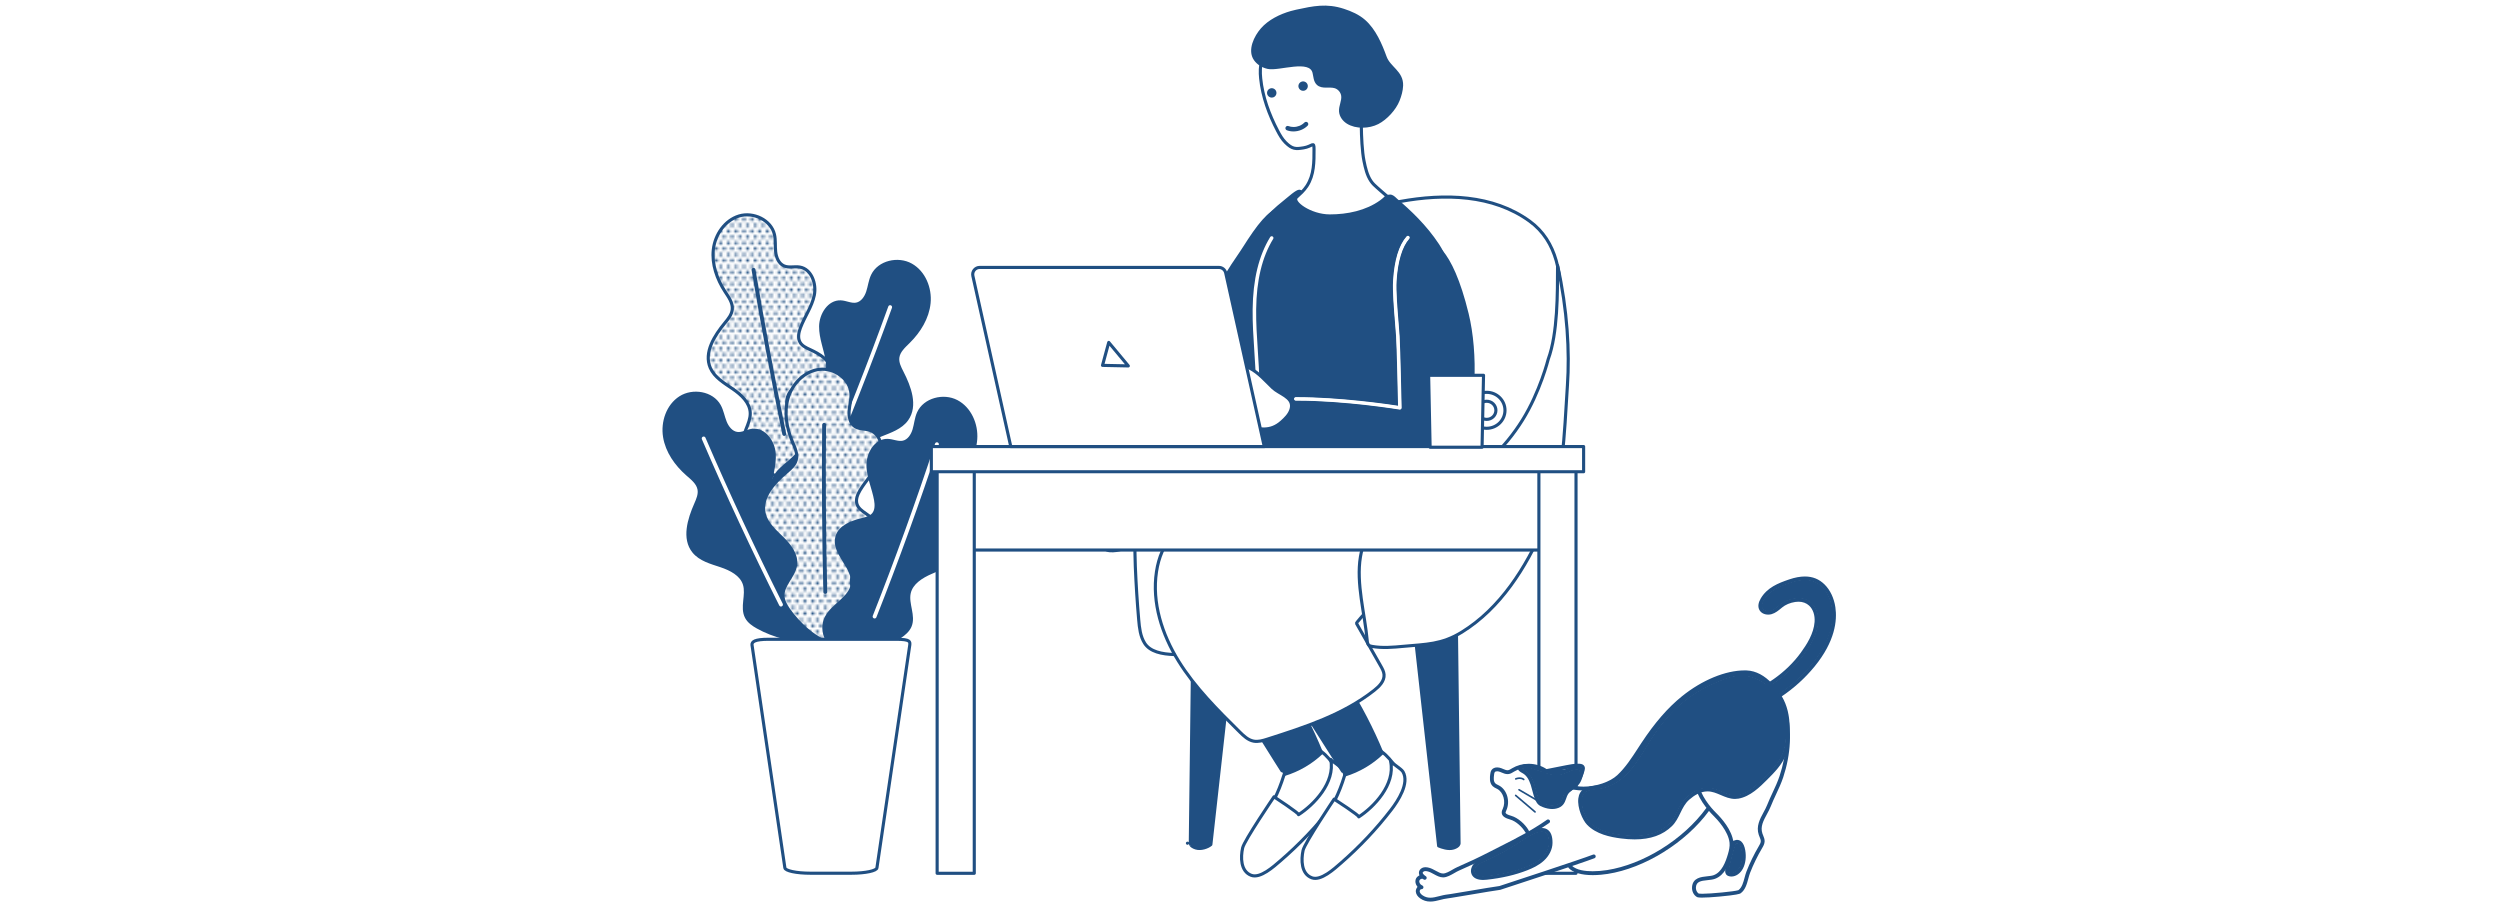 <?xml version="1.0" encoding="UTF-8"?> <svg xmlns="http://www.w3.org/2000/svg" xmlns:xlink="http://www.w3.org/1999/xlink" id="_レイヤー_2" data-name="レイヤー_2" viewBox="0 0 1600 580"><defs><style> .cls-1 { fill: none; } .cls-2 { fill: url(#_新規パターンスウォッチ_4); } .cls-2, .cls-3, .cls-4, .cls-5 { stroke: #204f82; stroke-linejoin: round; stroke-width: 2px; } .cls-3 { fill: url(#_新規パターンスウォッチ_4-2); } .cls-6, .cls-4 { fill: #204f82; } .cls-7, .cls-5 { fill: #fff; } .cls-8 { clip-path: url(#clippath); } </style><clipPath id="clippath"><rect class="cls-1" width="28.8" height="28.8"></rect></clipPath><pattern id="_新規パターンスウォッチ_4" data-name="新規パターンスウォッチ 4" x="0" y="0" width="28.8" height="28.8" patternTransform="translate(8838.96 8558.273) scale(1.555)" patternUnits="userSpaceOnUse" viewBox="0 0 28.8 28.8"><g><rect class="cls-1" width="28.8" height="28.8"></rect><g class="cls-8"><g><path class="cls-6" d="M28.8.72c.397,0,.72-.323.72-.72,0-.399-.323-.72-.72-.72-.398,0-.72.321-.72.72,0,.397.321.72.72.72Z"></path><path class="cls-6" d="M25.6.72c.397,0,.72-.323.72-.72,0-.399-.323-.72-.72-.72-.398,0-.72.321-.72.72,0,.397.321.72.72.72Z"></path><path class="cls-6" d="M22.4.72c.397,0,.72-.323.72-.72,0-.399-.323-.72-.72-.72-.398,0-.72.321-.72.72,0,.397.321.72.72.72Z"></path><path class="cls-6" d="M19.2.72c.397,0,.72-.323.72-.72,0-.399-.323-.72-.72-.72-.398,0-.72.321-.72.72,0,.397.321.72.72.72Z"></path><path class="cls-6" d="M16.0.72c.397,0,.72-.323.72-.72,0-.399-.323-.72-.72-.72-.398,0-.72.321-.72.72,0,.397.321.72.72.72Z"></path><path class="cls-6" d="M12.8.72c.397,0,.72-.323.72-.72,0-.399-.323-.72-.72-.72-.398,0-.72.321-.72.72,0,.397.321.72.72.72Z"></path><path class="cls-6" d="M9.6.72c.397,0,.72-.323.72-.72,0-.399-.323-.72-.72-.72-.398,0-.72.321-.72.72,0,.397.321.72.72.72Z"></path><path class="cls-6" d="M6.4.72c.397,0,.72-.323.72-.72,0-.399-.323-.72-.72-.72-.398,0-.72.321-.72.72,0,.397.321.72.72.72Z"></path><path class="cls-6" d="M3.2.72c.397,0,.72-.323.72-.72,0-.399-.323-.72-.72-.72-.398,0-.72.321-.72.72,0,.397.321.72.72.72Z"></path><path class="cls-6" d="M0,.72c.397,0,.72-.323.72-.72,0-.399-.323-.72-.72-.72-.398,0-.72.321-.72.72,0,.397.321.72.72.72Z"></path></g><g><path class="cls-6" d="M27.072,3.053c.397,0,.72-.323.72-.72,0-.399-.323-.72-.72-.72-.398,0-.72.321-.72.72,0,.397.321.72.72.72Z"></path><path class="cls-6" d="M23.872,3.053c.397,0,.72-.323.72-.72,0-.399-.323-.72-.72-.72-.398,0-.72.321-.72.72,0,.397.321.72.72.72Z"></path><path class="cls-6" d="M20.672,3.053c.397,0,.72-.323.72-.72,0-.399-.323-.72-.72-.72-.398,0-.72.321-.72.72,0,.397.321.72.72.72Z"></path><path class="cls-6" d="M17.472,3.053c.397,0,.72-.323.72-.72,0-.399-.323-.72-.72-.72-.398,0-.72.321-.72.72,0,.397.321.72.72.72Z"></path><path class="cls-6" d="M14.272,3.053c.396,0,.72-.323.72-.72,0-.399-.323-.72-.72-.72-.399,0-.72.321-.72.72,0,.397.321.72.72.72Z"></path><path class="cls-6" d="M11.072,3.053c.397,0,.72-.323.72-.72,0-.399-.323-.72-.72-.72-.398,0-.72.321-.72.72,0,.397.321.72.72.72Z"></path><path class="cls-6" d="M7.872,3.053c.397,0,.72-.323.72-.72,0-.399-.323-.72-.72-.72-.398,0-.72.321-.72.72,0,.397.321.72.72.72Z"></path><path class="cls-6" d="M4.671,3.053c.397,0,.72-.323.72-.72,0-.399-.323-.72-.72-.72-.398,0-.72.321-.72.72,0,.397.321.72.72.72Z"></path><path class="cls-6" d="M1.471,3.053c.397,0,.72-.323.72-.72,0-.399-.323-.72-.72-.72-.398,0-.72.321-.72.72,0,.397.321.72.72.72Z"></path></g><g><path class="cls-6" d="M28.8,5.528c.397,0,.72-.323.72-.72,0-.399-.323-.72-.72-.72-.398,0-.72.321-.72.72,0,.397.321.72.72.72Z"></path><path class="cls-6" d="M25.6,5.528c.397,0,.72-.323.72-.72,0-.399-.323-.72-.72-.72-.398,0-.72.321-.72.72,0,.397.321.72.72.72Z"></path><path class="cls-6" d="M22.4,5.528c.397,0,.72-.323.72-.72,0-.399-.323-.72-.72-.72-.398,0-.72.321-.72.72,0,.397.321.72.72.72Z"></path><path class="cls-6" d="M19.2,5.528c.397,0,.72-.323.72-.72,0-.399-.323-.72-.72-.72-.398,0-.72.321-.72.72,0,.397.321.72.72.72Z"></path><path class="cls-6" d="M16,5.528c.397,0,.72-.323.72-.72,0-.399-.323-.72-.72-.72-.398,0-.72.321-.72.72,0,.397.321.72.72.72Z"></path><path class="cls-6" d="M12.8,5.528c.397,0,.72-.323.72-.72,0-.399-.323-.72-.72-.72-.398,0-.72.321-.72.72,0,.397.321.72.72.72Z"></path><path class="cls-6" d="M9.6,5.528c.397,0,.72-.323.72-.72,0-.399-.323-.72-.72-.72-.398,0-.72.321-.72.72,0,.397.321.72.72.72Z"></path><path class="cls-6" d="M6.4,5.528c.397,0,.72-.323.72-.72,0-.399-.323-.72-.72-.72-.398,0-.72.321-.72.72,0,.397.321.72.72.72Z"></path><path class="cls-6" d="M3.2,5.528c.397,0,.72-.323.72-.72,0-.399-.323-.72-.72-.72-.398,0-.72.321-.72.72,0,.397.321.72.72.72Z"></path><path class="cls-6" d="M0,5.528c.397,0,.72-.323.72-.72,0-.399-.323-.72-.72-.72-.398,0-.72.321-.72.72,0,.397.321.72.72.72Z"></path></g><g><path class="cls-6" d="M27.072,7.873c.397,0,.72-.323.72-.72,0-.399-.323-.72-.72-.72-.398,0-.72.321-.72.72,0,.397.321.72.72.72Z"></path><path class="cls-6" d="M23.872,7.873c.397,0,.72-.323.72-.72,0-.399-.323-.72-.72-.72-.398,0-.72.321-.72.72,0,.397.321.72.72.72Z"></path><path class="cls-6" d="M20.672,7.873c.397,0,.72-.323.72-.72,0-.399-.323-.72-.72-.72-.398,0-.72.321-.72.72,0,.397.321.72.72.72Z"></path><path class="cls-6" d="M17.472,7.873c.397,0,.72-.323.72-.72,0-.399-.323-.72-.72-.72-.398,0-.72.321-.72.72,0,.397.321.72.72.72Z"></path><path class="cls-6" d="M14.272,7.873c.396,0,.72-.323.72-.72,0-.399-.323-.72-.72-.72-.399,0-.72.321-.72.72,0,.397.321.72.72.72Z"></path><path class="cls-6" d="M11.072,7.873c.397,0,.72-.323.72-.72,0-.399-.323-.72-.72-.72-.398,0-.72.321-.72.72,0,.397.321.72.72.72Z"></path><path class="cls-6" d="M7.872,7.873c.397,0,.72-.323.72-.72,0-.399-.323-.72-.72-.72-.398,0-.72.321-.72.72,0,.397.321.72.72.72Z"></path><path class="cls-6" d="M4.671,7.873c.397,0,.72-.323.72-.72,0-.399-.323-.72-.72-.72-.398,0-.72.321-.72.72,0,.397.321.72.72.72Z"></path><path class="cls-6" d="M1.471,7.873c.397,0,.72-.323.72-.72,0-.399-.323-.72-.72-.72-.398,0-.72.321-.72.72,0,.397.321.72.72.72Z"></path></g><g><path class="cls-6" d="M28.8,10.336c.397,0,.72-.323.72-.72,0-.399-.323-.72-.72-.72-.398,0-.72.321-.72.72,0,.397.321.72.72.72Z"></path><path class="cls-6" d="M25.6,10.336c.397,0,.72-.323.72-.72,0-.399-.323-.72-.72-.72-.398,0-.72.321-.72.72,0,.397.321.72.72.72Z"></path><path class="cls-6" d="M22.4,10.336c.397,0,.72-.323.72-.72,0-.399-.323-.72-.72-.72-.398,0-.72.321-.72.72,0,.397.321.72.72.72Z"></path><path class="cls-6" d="M19.2,10.336c.397,0,.72-.323.72-.72,0-.399-.323-.72-.72-.72-.398,0-.72.321-.72.72,0,.397.321.72.72.72Z"></path><path class="cls-6" d="M16,10.336c.397,0,.72-.323.72-.72,0-.399-.323-.72-.72-.72-.398,0-.72.321-.72.72,0,.397.321.72.72.72Z"></path><path class="cls-6" d="M12.8,10.336c.397,0,.72-.323.72-.72,0-.399-.323-.72-.72-.72-.398,0-.72.321-.72.72,0,.397.321.72.72.72Z"></path><path class="cls-6" d="M9.6,10.336c.397,0,.72-.323.72-.72,0-.399-.323-.72-.72-.72-.398,0-.72.321-.72.72,0,.397.321.72.72.72Z"></path><path class="cls-6" d="M6.4,10.336c.397,0,.72-.323.72-.72,0-.399-.323-.72-.72-.72-.398,0-.72.321-.72.72,0,.397.321.72.72.72Z"></path><path class="cls-6" d="M3.2,10.336c.397,0,.72-.323.72-.72,0-.399-.323-.72-.72-.72-.398,0-.72.321-.72.72,0,.397.321.72.72.72Z"></path><path class="cls-6" d="M0,10.336c.397,0,.72-.323.72-.72,0-.399-.323-.72-.72-.72-.398,0-.72.321-.72.72,0,.397.321.72.72.72Z"></path></g><g><path class="cls-6" d="M27.072,12.694c.397,0,.72-.323.72-.72,0-.399-.323-.72-.72-.72-.398,0-.72.321-.72.72,0,.397.321.72.72.72Z"></path><path class="cls-6" d="M23.872,12.694c.397,0,.72-.323.72-.72,0-.399-.323-.72-.72-.72-.398,0-.72.321-.72.72,0,.397.321.72.72.72Z"></path><path class="cls-6" d="M20.672,12.694c.397,0,.72-.323.72-.72,0-.399-.323-.72-.72-.72-.398,0-.72.321-.72.72,0,.397.321.72.72.72Z"></path><path class="cls-6" d="M17.472,12.694c.397,0,.72-.323.72-.72,0-.399-.323-.72-.72-.72-.398,0-.72.321-.72.72,0,.397.321.72.72.72Z"></path><path class="cls-6" d="M14.272,12.694c.396,0,.72-.323.72-.72,0-.399-.323-.72-.72-.72-.399,0-.72.321-.72.72,0,.397.321.72.72.72Z"></path><path class="cls-6" d="M11.072,12.694c.397,0,.72-.323.72-.72,0-.399-.323-.72-.72-.72-.398,0-.72.321-.72.72,0,.397.321.72.72.72Z"></path><path class="cls-6" d="M7.872,12.694c.397,0,.72-.323.72-.72,0-.399-.323-.72-.72-.72-.398,0-.72.321-.72.72,0,.397.321.72.72.72Z"></path><path class="cls-6" d="M4.671,12.694c.397,0,.72-.323.72-.72,0-.399-.323-.72-.72-.72-.398,0-.72.321-.72.72,0,.397.321.72.72.72Z"></path><path class="cls-6" d="M1.471,12.694c.397,0,.72-.323.72-.72,0-.399-.323-.72-.72-.72-.398,0-.72.321-.72.72,0,.397.321.72.72.72Z"></path></g><g><path class="cls-6" d="M28.8,15.144c.397,0,.72-.323.72-.72,0-.399-.323-.72-.72-.72-.398,0-.72.321-.72.72,0,.397.321.72.72.72Z"></path><path class="cls-6" d="M25.6,15.144c.397,0,.72-.323.72-.72,0-.399-.323-.72-.72-.72-.398,0-.72.321-.72.72,0,.397.321.72.72.72Z"></path><path class="cls-6" d="M22.4,15.144c.397,0,.72-.323.72-.72,0-.399-.323-.72-.72-.72-.398,0-.72.321-.72.72,0,.397.321.72.72.72Z"></path><path class="cls-6" d="M19.2,15.144c.397,0,.72-.323.72-.72,0-.399-.323-.72-.72-.72-.398,0-.72.321-.72.72,0,.397.321.72.72.72Z"></path><path class="cls-6" d="M16,15.144c.397,0,.72-.323.72-.72,0-.399-.323-.72-.72-.72-.398,0-.72.321-.72.72,0,.397.321.72.72.72Z"></path><path class="cls-6" d="M12.8,15.144c.397,0,.72-.323.72-.72,0-.399-.323-.72-.72-.72-.398,0-.72.321-.72.72,0,.397.321.72.72.72Z"></path><path class="cls-6" d="M9.6,15.144c.397,0,.72-.323.72-.72,0-.399-.323-.72-.72-.72-.398,0-.72.321-.72.72,0,.397.321.72.72.72Z"></path><path class="cls-6" d="M6.4,15.144c.397,0,.72-.323.72-.72,0-.399-.323-.72-.72-.72-.398,0-.72.321-.72.72,0,.397.321.72.72.72Z"></path><path class="cls-6" d="M3.2,15.144c.397,0,.72-.323.72-.72,0-.399-.323-.72-.72-.72-.398,0-.72.321-.72.72,0,.397.321.72.72.72Z"></path><path class="cls-6" d="M0,15.144c.397,0,.72-.323.72-.72,0-.399-.323-.72-.72-.72-.398,0-.72.321-.72.72,0,.397.321.72.72.72Z"></path></g><g><path class="cls-6" d="M27.072,17.515c.397,0,.72-.323.72-.72,0-.399-.323-.72-.72-.72-.398,0-.72.321-.72.72,0,.397.321.72.72.72Z"></path><path class="cls-6" d="M23.872,17.515c.397,0,.72-.323.72-.72,0-.399-.323-.72-.72-.72-.398,0-.72.321-.72.72,0,.397.321.72.72.72Z"></path><path class="cls-6" d="M20.672,17.515c.397,0,.72-.323.72-.72,0-.399-.323-.72-.72-.72-.398,0-.72.321-.72.72,0,.397.321.72.72.72Z"></path><path class="cls-6" d="M17.472,17.515c.397,0,.72-.323.72-.72,0-.399-.323-.72-.72-.72-.398,0-.72.321-.72.72,0,.397.321.72.72.72Z"></path><path class="cls-6" d="M14.272,17.515c.396,0,.72-.323.72-.72,0-.399-.323-.72-.72-.72-.399,0-.72.321-.72.72,0,.397.321.72.72.72Z"></path><path class="cls-6" d="M11.072,17.515c.397,0,.72-.323.72-.72,0-.399-.323-.72-.72-.72-.398,0-.72.321-.72.72,0,.397.321.72.72.72Z"></path><path class="cls-6" d="M7.872,17.515c.397,0,.72-.323.72-.72,0-.399-.323-.72-.72-.72-.398,0-.72.321-.72.72,0,.397.321.72.72.72Z"></path><path class="cls-6" d="M4.671,17.515c.397,0,.72-.323.72-.72,0-.399-.323-.72-.72-.72-.398,0-.72.321-.72.72,0,.397.321.72.72.72Z"></path><path class="cls-6" d="M1.471,17.515c.397,0,.72-.323.72-.72,0-.399-.323-.72-.72-.72-.398,0-.72.321-.72.72,0,.397.321.72.72.72Z"></path></g><g><path class="cls-6" d="M28.8,19.952c.397,0,.72-.323.72-.72,0-.399-.323-.72-.72-.72-.398,0-.72.321-.72.72,0,.397.321.72.72.72Z"></path><path class="cls-6" d="M25.6,19.952c.397,0,.72-.323.72-.72,0-.399-.323-.72-.72-.72-.398,0-.72.321-.72.72,0,.397.321.72.72.72Z"></path><path class="cls-6" d="M22.4,19.952c.397,0,.72-.323.72-.72,0-.399-.323-.72-.72-.72-.398,0-.72.321-.72.72,0,.397.321.72.72.72Z"></path><path class="cls-6" d="M19.2,19.952c.397,0,.72-.323.72-.72,0-.399-.323-.72-.72-.72-.398,0-.72.321-.72.72,0,.397.321.72.72.72Z"></path><path class="cls-6" d="M16,19.952c.397,0,.72-.323.72-.72,0-.399-.323-.72-.72-.72-.398,0-.72.321-.72.72,0,.397.321.72.72.72Z"></path><path class="cls-6" d="M12.8,19.952c.397,0,.72-.323.72-.72,0-.399-.323-.72-.72-.72-.398,0-.72.321-.72.72,0,.397.321.72.72.72Z"></path><path class="cls-6" d="M9.6,19.952c.397,0,.72-.323.72-.72,0-.399-.323-.72-.72-.72-.398,0-.72.321-.72.72,0,.397.321.72.72.72Z"></path><path class="cls-6" d="M6.4,19.952c.397,0,.72-.323.72-.72,0-.399-.323-.72-.72-.72-.398,0-.72.321-.72.72,0,.397.321.72.72.72Z"></path><path class="cls-6" d="M3.2,19.952c.397,0,.72-.323.72-.72,0-.399-.323-.72-.72-.72-.398,0-.72.321-.72.72,0,.397.321.72.72.72Z"></path><path class="cls-6" d="M0,19.952c.397,0,.72-.323.72-.72,0-.399-.323-.72-.72-.72-.398,0-.72.321-.72.72,0,.397.321.72.72.72Z"></path></g><g><path class="cls-6" d="M27.072,22.337c.397,0,.72-.323.72-.72,0-.399-.323-.72-.72-.72-.398,0-.72.321-.72.72,0,.397.321.72.72.72Z"></path><path class="cls-6" d="M23.872,22.337c.397,0,.72-.323.72-.72,0-.399-.323-.72-.72-.72-.398,0-.72.321-.72.72,0,.397.321.72.72.72Z"></path><path class="cls-6" d="M20.672,22.337c.397,0,.72-.323.72-.72,0-.399-.323-.72-.72-.72-.398,0-.72.321-.72.72,0,.397.321.72.72.72Z"></path><path class="cls-6" d="M17.472,22.337c.397,0,.72-.323.72-.72,0-.399-.323-.72-.72-.72-.398,0-.72.321-.72.72,0,.397.321.72.72.72Z"></path><path class="cls-6" d="M14.272,22.337c.396,0,.72-.323.72-.72,0-.399-.323-.72-.72-.72-.399,0-.72.321-.72.72,0,.397.321.72.72.72Z"></path><path class="cls-6" d="M11.072,22.337c.397,0,.72-.323.72-.72,0-.399-.323-.72-.72-.72-.398,0-.72.321-.72.72,0,.397.321.72.72.72Z"></path><path class="cls-6" d="M7.872,22.337c.397,0,.72-.323.72-.72,0-.399-.323-.72-.72-.72-.398,0-.72.321-.72.72,0,.397.321.72.72.72Z"></path><path class="cls-6" d="M4.671,22.337c.397,0,.72-.323.72-.72,0-.399-.323-.72-.72-.72-.398,0-.72.321-.72.72,0,.397.321.72.72.72Z"></path><path class="cls-6" d="M1.471,22.337c.397,0,.72-.323.72-.72,0-.399-.323-.72-.72-.72-.398,0-.72.321-.72.72,0,.397.321.72.72.72Z"></path></g><g><path class="cls-6" d="M28.8,24.76c.397,0,.72-.323.72-.72,0-.399-.323-.72-.72-.72-.398,0-.72.321-.72.72,0,.397.321.72.72.72Z"></path><path class="cls-6" d="M25.6,24.76c.397,0,.72-.323.72-.72,0-.399-.323-.72-.72-.72-.398,0-.72.321-.72.72,0,.397.321.72.72.72Z"></path><path class="cls-6" d="M22.4,24.76c.397,0,.72-.323.72-.72,0-.399-.323-.72-.72-.72-.398,0-.72.321-.72.72,0,.397.321.72.72.72Z"></path><path class="cls-6" d="M19.2,24.76c.397,0,.72-.323.72-.72,0-.399-.323-.72-.72-.72-.398,0-.72.321-.72.72,0,.397.321.72.72.72Z"></path><path class="cls-6" d="M16,24.76c.397,0,.72-.323.72-.72,0-.399-.323-.72-.72-.72-.398,0-.72.321-.72.72,0,.397.321.72.72.72Z"></path><path class="cls-6" d="M12.8,24.76c.397,0,.72-.323.72-.72,0-.399-.323-.72-.72-.72-.398,0-.72.321-.72.72,0,.397.321.72.72.72Z"></path><path class="cls-6" d="M9.6,24.76c.397,0,.72-.323.72-.72,0-.399-.323-.72-.72-.72-.398,0-.72.321-.72.72,0,.397.321.72.72.72Z"></path><path class="cls-6" d="M6.4,24.76c.397,0,.72-.323.72-.72,0-.399-.323-.72-.72-.72-.398,0-.72.321-.72.72,0,.397.321.72.72.72Z"></path><path class="cls-6" d="M3.2,24.76c.397,0,.72-.323.72-.72,0-.399-.323-.72-.72-.72-.398,0-.72.321-.72.72,0,.397.321.72.72.72Z"></path><path class="cls-6" d="M0,24.76c.397,0,.72-.323.72-.72,0-.399-.323-.72-.72-.72-.398,0-.72.321-.72.72,0,.397.321.72.72.72Z"></path></g><g><path class="cls-6" d="M27.072,27.157c.397,0,.72-.323.72-.72,0-.399-.323-.72-.72-.72-.398,0-.72.321-.72.72,0,.397.321.72.72.72Z"></path><path class="cls-6" d="M23.872,27.157c.397,0,.72-.323.72-.72,0-.399-.323-.72-.72-.72-.398,0-.72.321-.72.72,0,.397.321.72.72.72Z"></path><path class="cls-6" d="M20.672,27.157c.397,0,.72-.323.72-.72,0-.399-.323-.72-.72-.72-.398,0-.72.321-.72.72,0,.397.321.72.72.72Z"></path><path class="cls-6" d="M17.472,27.157c.397,0,.72-.323.72-.72,0-.399-.323-.72-.72-.72-.398,0-.72.321-.72.72,0,.397.321.72.72.72Z"></path><path class="cls-6" d="M14.272,27.157c.396,0,.72-.323.72-.72,0-.399-.323-.72-.72-.72-.399,0-.72.321-.72.72,0,.397.321.72.72.72Z"></path><path class="cls-6" d="M11.072,27.157c.397,0,.72-.323.72-.72,0-.399-.323-.72-.72-.72-.398,0-.72.321-.72.72,0,.397.321.72.72.72Z"></path><path class="cls-6" d="M7.872,27.157c.397,0,.72-.323.72-.72,0-.399-.323-.72-.72-.72-.398,0-.72.321-.72.72,0,.397.321.72.72.72Z"></path><path class="cls-6" d="M4.671,27.157c.397,0,.72-.323.72-.72,0-.399-.323-.72-.72-.72-.398,0-.72.321-.72.72,0,.397.321.72.72.72Z"></path><path class="cls-6" d="M1.471,27.157c.397,0,.72-.323.72-.72,0-.399-.323-.72-.72-.72-.398,0-.72.321-.72.72,0,.397.321.72.72.72Z"></path></g><g><path class="cls-6" d="M28.8,29.568c.397,0,.72-.323.72-.72,0-.399-.323-.72-.72-.72-.398,0-.72.321-.72.72,0,.397.321.72.72.72Z"></path><path class="cls-6" d="M25.6,29.568c.397,0,.72-.323.72-.72,0-.399-.323-.72-.72-.72-.398,0-.72.321-.72.72,0,.397.321.72.72.72Z"></path><path class="cls-6" d="M22.4,29.568c.397,0,.72-.323.72-.72,0-.399-.323-.72-.72-.72-.398,0-.72.321-.72.72,0,.397.321.72.72.72Z"></path><path class="cls-6" d="M19.2,29.568c.397,0,.72-.323.72-.72,0-.399-.323-.72-.72-.72-.398,0-.72.321-.72.72,0,.397.321.72.72.72Z"></path><path class="cls-6" d="M16,29.568c.397,0,.72-.323.72-.72,0-.399-.323-.72-.72-.72-.398,0-.72.321-.72.72,0,.397.321.72.72.72Z"></path><path class="cls-6" d="M12.8,29.568c.397,0,.72-.323.72-.72,0-.399-.323-.72-.72-.72-.398,0-.72.321-.72.72,0,.397.321.72.72.72Z"></path><path class="cls-6" d="M9.6,29.568c.397,0,.72-.323.72-.72,0-.399-.323-.72-.72-.72-.398,0-.72.321-.72.72,0,.397.321.72.72.72Z"></path><path class="cls-6" d="M6.4,29.568c.397,0,.72-.323.72-.72,0-.399-.323-.72-.72-.72-.398,0-.72.321-.72.72,0,.397.321.72.72.72Z"></path><path class="cls-6" d="M3.2,29.568c.397,0,.72-.323.72-.72,0-.399-.323-.72-.72-.72-.398,0-.72.321-.72.72,0,.397.321.72.72.72Z"></path><path class="cls-6" d="M0,29.568c.397,0,.72-.323.72-.72,0-.399-.323-.72-.72-.72-.398,0-.72.321-.72.72,0,.397.321.72.72.72Z"></path></g></g></g></pattern><pattern id="_新規パターンスウォッチ_4-2" data-name="新規パターンスウォッチ 4" patternTransform="translate(7312.21 9045.063) scale(1.612)" xlink:href="#_新規パターンスウォッチ_4"></pattern></defs><path class="cls-5" d="M820.293,500.335c-3.647,10.463-9.137,20.281-16.143,28.866-3.721,4.559-8.166,9.896-6.66,15.585,1.229,4.642,6.317,7.461,11.119,7.458,4.802-.003,13.436-7.409,17.086-10.529,16.634-14.216,28.806-31.185,31.008-39.871.468-1.846,1.016-3.741.693-5.617-.357-2.07-1.642-3.843-2.89-5.532-2.632-3.562-5.327-7.185-8.935-9.753-17.138-12.197-20.516,5.733-25.278,19.394Z"></path><path class="cls-4" d="M822.028,495.628c8.841-2.684,17.041-7.452,23.746-13.808-12.529-30.941-30.556-59.647-52.985-84.372-1.542-1.699-3.162-3.423-5.249-4.375-3.787-1.727-8.198-.571-12.192.608-27.272,8.05-1.432,28.328,8.388,41.612,3.853,5.212,37.999,60.425,38.292,60.336Z"></path><path class="cls-5" d="M815.367,509.947s16.595,10.869,15.694,11.444c9.546-6.096,23.685-20.462,20.595-35.385.263.813,6.778,4.76,7.878,6.687,4.198,7.351-3.292,18.61-7.697,24.272-9.533,12.254-20.408,23.578-32.158,33.74-4.675,4.043-13.111,11.677-18.895,9.496-6.864-2.588-6.82-11.563-5.492-17.576,1.023-4.633,20.074-32.678,20.074-32.678Z"></path><path class="cls-5" d="M859.139,500.659c-3.585,10.485-9.018,20.334-15.973,28.96-3.694,4.581-8.108,9.944-6.569,15.623,1.256,4.635,6.361,7.423,11.162,7.393,4.802-.031,13.392-7.488,17.024-10.629,16.551-14.313,28.623-31.354,30.773-40.052.457-1.848.995-3.747.66-5.621-.369-2.068-1.664-3.833-2.923-5.515-2.653-3.546-5.369-7.154-8.992-9.701-17.209-12.096-20.482,5.853-25.163,19.542Z"></path><path class="cls-4" d="M860.846,495.943c8.825-2.736,16.997-7.552,23.665-13.947-12.711-30.867-30.906-59.467-53.479-84.06-1.552-1.69-3.182-3.404-5.275-4.344-3.797-1.705-8.202-.523-12.188.679-27.224,8.21-1.265,28.336,8.632,41.562,3.884,5.19,38.353,60.201,38.645,60.11Z"></path><path class="cls-5" d="M853.851,511.446s16.659,10.772,15.761,11.352c9.511-6.152,23.564-20.6,20.387-35.506.268.812,6.806,4.72,7.918,6.64,4.241,7.326-3.183,18.629-7.555,24.317-9.46,12.309-20.269,23.698-31.959,33.928-4.651,4.071-13.042,11.753-18.838,9.607-6.879-2.548-6.887-11.523-5.595-17.544.996-4.639,19.882-32.795,19.882-32.795Z"></path><path class="cls-4" d="M761.791,539.868c.005,0,.02,1.703,3.482,2.815,3.331,1.069,7.726-.524,9.669-2.198l17.816-159.757-28.883-8.93-2.072,167.885c-.001.117.012.07-.012.185h0ZM759.967,539.66h.008-.008Z"></path><path class="cls-4" d="M920.745,541.37c1.842.788,6.239,2.384,9.569,1.313,3.467-1.113,3.477-2.819,3.476-2.891-.019-.093-.011-.052-.009-.052.002,0,.005-.007.005-.056l-2.072-167.885-28.784,9.815,17.816,159.757Z"></path><g><g><path class="cls-7" d="M729.062,353.227c.424-5.546,7.633-5.584,7.36-11.517-3.434-.35-6.775,1.213-9.674,3.086-2.899,1.873-5.607,4.115-8.81,5.402-2.392.961-5.011,1.353-7.58,1.135-3.974-.338-4.197-4.302-2.136-6.888,11.36-14.252,24.194-23.695,40.948-29.959,1.385-.518,2.787-1.044,4.005-1.883,2.779-1.912,3.347-4.431,6.674-5.309,3.123-.824,6.93.252,9.82,1.413,3.346,1.344,6.335,4.152,6.872,7.718.253,1.676-.044,3.385-.442,5.032-3.369,13.966-11.038,23.074-24.528,27.773-6.506,2.291-12.982,4.527-19.549,6.799-.43.149-.883.297-1.332.222-.732-.123-1.245-.816-1.464-1.525-.156-.508-.203-1.006-.165-1.499Z"></path><path class="cls-6" d="M730.94,358.38c-.193,0-.394-.015-.6-.05-1.436-.242-2.635-1.384-3.128-2.982-.227-.737-.312-1.504-.252-2.283.274-3.579,2.623-5.435,4.51-6.928,1.057-.836,1.837-1.48,2.311-2.206-1.748.337-3.671,1.202-5.889,2.635-.789.51-1.563,1.048-2.337,1.585-2.114,1.468-4.3,2.986-6.83,4.002-2.696,1.083-5.651,1.525-8.546,1.28-2.305-.196-4.088-1.38-4.892-3.247-.924-2.148-.42-4.918,1.285-7.057,11.597-14.549,24.898-24.279,41.859-30.62,1.247-.466,2.536-.948,3.549-1.645.885-.609,1.514-1.319,2.181-2.071,1.181-1.333,2.52-2.845,5.151-3.539,2.972-.783,6.721-.281,11.144,1.496,4.439,1.783,7.57,5.37,8.171,9.361.316,2.095-.064,4.128-.477,5.841-3.589,14.879-12.056,24.453-25.884,29.27-5.911,2.081-11.804,4.12-17.762,6.181l-1.791.62c-.408.141-1.034.358-1.772.358ZM731.341,354.305h.008-.008ZM730.912,354.163h-0.0 0ZM735.434,339.551c.397,0,.797.019,1.202.061,1.039.106,1.845.957,1.893,2.001.192,4.17-2.487,6.287-4.443,7.834-1.78,1.407-2.793,2.284-2.92,3.941v0c-.018.238.004.462.067.682.039-.013.074-.025.101-.035l1.792-.62c5.95-2.058,11.836-4.094,17.747-6.175,12.544-4.369,19.907-12.719,23.178-26.278.317-1.316.614-2.847.406-4.223-.374-2.481-2.561-4.865-5.573-6.075-3.512-1.411-6.451-1.872-8.496-1.331-1.396.368-2.062,1.12-3.07,2.257-.768.866-1.638,1.848-2.947,2.749-1.44.991-3.046,1.591-4.462,2.121-16.215,6.062-28.937,15.372-40.037,29.298-.809,1.015-.969,2.157-.709,2.76.066.153.266.618,1.375.712,2.24.191,4.528-.152,6.616-.99,2.089-.839,3.987-2.158,5.997-3.553.813-.565,1.626-1.129,2.455-1.664,2.367-1.529,5.869-3.473,9.83-3.473ZM729.062,353.227h.008-.008Z"></path></g><g><path class="cls-6" d="M803.534,149.679c-3.635,5.161-6.646,10.2-8.091,12.275-8.351,11.992-15.862,24.55-22.895,37.354-14.028,25.537-26.149,52.054-39.471,77.954-.839,1.631-1.7,3.317-1.831,5.146-.132,1.829.659,3.857,2.333,4.607.55.247,1.154.341,1.75.433,6.416.992,12.833,1.984,19.249,2.975,13.978,2.16,24.412-5.763,31.785-17.138,8.693-13.411,13.146-29.036,18.618-44.051,3.044-8.35,5.112-17.195,8.724-25.221,4.066-9.036,8.159-19.085,7.653-29.19-.39-7.792.483-15.546,1.243-23.288.377-3.838,3.442-14.526-1.313-16.208-5.107-1.806-12.167,6.417-17.754,14.351Z"></path><path class="cls-6" d="M759.068,292.832c-1.578,0-3.179-.125-4.804-.376l-19.249-2.975c-.656-.102-1.471-.228-2.277-.589-2.692-1.207-3.72-4.201-3.545-6.633.164-2.264,1.168-4.216,2.054-5.939,5.142-9.995,10.191-20.261,15.075-30.188,7.766-15.786,15.796-32.11,24.423-47.816,7.873-14.332,15.399-26.611,23.009-37.539.516-.741,1.287-1.949,2.18-3.348,1.525-2.39,3.614-5.664,5.917-8.936h0c8.548-12.138,14.941-16.938,20.122-15.106,5.475,1.937,4.045,10.172,3.098,15.621-.192,1.106-.358,2.062-.423,2.727l-.186,1.881c-.688,6.929-1.4,14.095-1.05,21.103.529,10.573-3.765,21.099-7.832,30.137-2.167,4.817-3.813,10.086-5.404,15.182-1.019,3.261-2.072,6.634-3.262,9.9-1.075,2.95-2.131,5.982-3.152,8.914-4.209,12.084-8.561,24.58-15.673,35.551-7.864,12.134-17.822,18.428-29.022,18.428ZM805.216,150.863h0c-2.25,3.195-4.226,6.292-5.813,8.78-.954,1.496-1.708,2.677-2.272,3.487-7.527,10.808-14.978,22.965-22.779,37.169-8.583,15.624-16.592,31.906-24.338,47.651-4.892,9.943-9.949,20.225-15.108,30.254-.74,1.439-1.506,2.927-1.608,4.353-.083,1.148.4,2.257,1.123,2.582.3.134.749.204,1.224.278l19.248,2.975c11.599,1.792,21.605-3.666,29.745-16.224,6.842-10.556,11.111-22.813,15.24-34.667,1.026-2.946,2.087-5.991,3.172-8.969,1.158-3.176,2.196-6.502,3.201-9.718,1.628-5.212,3.311-10.601,5.58-15.643,4.047-8.994,7.958-18.583,7.475-28.243-.366-7.315.361-14.635,1.065-21.715l.186-1.876c.08-.818.258-1.843.464-3.029.533-3.071,1.782-10.261-.416-11.039-1.396-.49-5.699-.157-15.386,13.597Z"></path></g></g><path class="cls-5" d="M889.307,370.389c-.593-6.836-1.252-13.767.092-20.488,2.866-14.334,12.442-18.256,25.024-21.187,13.438-3.13,27.267-7.34,38.06-16.307,14.757-12.26,22.995-31.052,29.387-48.665,11.987-33.028,32.332-96.562-2.886-122.169-23.558-17.129-54.349-17.821-83.006-12.608-17.74,3.227-28.85,16.835-33.623,33.623-8.128,28.593-17.452,50.456-31.846,76.478-11.479,20.751-26.622,38.166-48.452,47.13-20.382,8.37-43.298,19.635-51.822,41.513-4.261,10.938-4.117,23.035-3.64,34.763.465,11.418,1.189,22.826,2.172,34.211.447,5.181,1.019,10.572,3.793,14.971,6.904,10.947,30.377,6.287,41.184,6.339,37.525.182,74.127-1.242,111.281-7.177,1.636-.261,3.387-.589,4.551-1.768,1.468-1.487,1.531-3.818,1.488-5.907-.216-10.694-.782-21.381-1.696-32.038-.021-.238-.041-.477-.062-.716Z"></path><path class="cls-5" d="M894.918,294.991c-6.457-7.364-16.105-10.976-25.455-13.893-14.72-4.593-32.581-1.887-47.555-.114-12.695,1.504-18.314,1.98-17.506,16.333.197,3.65-31.021,23.845-36.564,28.257-14.05,11.185-24.813,21.389-27.686,40.284-3.015,19.822,3.526,40.149,14.091,57.189,10.565,17.04,24.951,31.321,39.198,45.428,2.55,2.525,5.317,5.169,8.841,5.848,2.985.576,6.031-.361,8.927-1.286,23.972-7.662,48.516-15.622,68.274-31.209,3.246-2.561,6.623-5.956,6.312-10.079-.149-1.979-1.153-3.778-2.133-5.504-5.165-9.093-10.33-18.186-15.496-27.279-.4-.699,19.758-22.141,21.86-24.591,7.142-8.327,14.631-16.615,18.06-27.271,5.985-18.6-.657-37.843-13.168-52.112Z"></path><g><path class="cls-6" d="M886.554,127.775c-.459.28-.889.554-1.258.753-6.016,3.254-12.956,4.519-19.796,4.548-6.839.029-13.652-.19-20.357-1.539-4.288-.863-8.869-2.941-11.645-6.321-.313-.381-1.32-1.497-1.768-1.703-1-.46-7.447,5.251-9.008,6.503-10.998,8.814-16.079,14.555-19.52,28.42-3.449,13.897-4.623,28.233-5.043,42.508-.853,29.027,1.82,58.292-2.901,87.105,27.621,12.529,58.623,17.508,88.778,14.257,8.389-.904,16.961-2.527,24.056-7.096,12.15-7.825,10.706-15.995,9.15-27.896-1.935-14.796,1.156-32.186,4.819-46.499,1.987-7.762,5.718-16.16,6.076-24.192.58-13.013-1.576-28.163-8.858-39.197-7.37-11.166-16.312-19.969-26.454-28.654-.902-.773-2.011-2.163-3.182-2.206-.955-.035-2.092.602-3.09,1.21Z"></path><path class="cls-6" d="M865.774,305.344c-24.543 0-48.899-5.232-71.364-15.422-.847-.384-1.331-1.288-1.18-2.206,3.168-19.334,2.972-39.288,2.783-58.585-.091-9.26-.185-18.835.092-28.247.516-17.561,2.09-30.805,5.102-42.943,3.551-14.312,8.872-20.427,20.23-29.529.273-.218.698-.577,1.219-1.016,6.597-5.552,8.269-6.518,9.936-5.751.952.439,2.153,1.846,2.498,2.267,2.191,2.668,6.004,4.712,10.46,5.609,6.769,1.361,13.587,1.52,19.943,1.499,7.272-.031,13.606-1.477,18.825-4.3.246-.133.523-.305.819-.488l.346-.213c1.247-.76,2.713-1.579,4.237-1.509,1.687.062,2.955,1.283,3.881,2.174.196.189.384.372.563.525,8.686,7.438,18.666,16.709,26.833,29.084,8.963,13.581,9.609,31.155,9.196,40.422-.255,5.725-2.101,11.498-3.886,17.081-.838,2.619-1.629,5.094-2.252,7.529-4.721,18.448-6.327,33.831-4.772,45.723l.126.96c1.516,11.517,2.714,20.614-10.202,28.932-7.76,4.998-16.967,6.552-24.95,7.412-6.153.663-12.327.993-18.484.993ZM797.539,286.816c27.053,11.969,56.849,16.616,86.278,13.445,7.504-.809,16.124-2.247,23.163-6.781,10.723-6.906,9.83-13.692,8.35-24.936l-.127-.964c-1.623-12.413.014-28.319,4.866-47.276.653-2.553,1.5-5.201,2.319-7.762,1.703-5.326,3.464-10.834,3.695-16.011.665-14.921-2.441-28.761-8.52-37.972-7.886-11.949-17.607-20.974-26.075-28.225-.235-.201-.483-.438-.741-.686-.331-.319-.936-.901-1.229-1.025-.226.02-.738.205-1.894.909v0l-.33.202c-.367.226-.712.437-1.018.603-5.822,3.149-12.809,4.763-20.767,4.796-6.575.025-13.643-.146-20.771-1.579-5.37-1.08-10.046-3.643-12.829-7.031-.156-.191-.391-.449-.615-.683-1.586.998-4.816,3.716-5.989,4.704-.553.466-1.006.846-1.296,1.078-11.085,8.884-15.593,14.345-18.81,27.31-2.939,11.842-4.476,24.818-4.983,42.073-.274,9.332-.181,18.866-.09,28.086.186,18.956.378,38.539-2.587,57.725ZM889.484,128.61h0ZM886.554,127.775h.009-.009Z"></path></g><path class="cls-7" d="M796.184,293.066c-.176,0-.352-.043-.51-.124-.268-.137-.467-.37-.561-.656-.093-.286-.069-.592.068-.86,6.132-12.03,8.862-26.588,8.591-45.815-.101-7.105-.576-14.332-1.036-21.321-.569-8.64-1.154-17.516-1.051-26.282.226-19.165,3.901-34.31,11.239-46.304.206-.337.567-.539.962-.539.206,0,.41.057.587.166.529.325.697,1.019.372,1.549-7.12,11.638-10.688,26.408-10.907,45.155-.102,8.693.48,17.538,1.044,26.092.466,7.076.942,14.312,1.042,21.453.277,19.609-2.531,34.503-8.837,46.87-.194.379-.579.616-1.005.616Z"></path><path class="cls-5" d="M974.359,268.887c-11.309,18.127-27.456,33.972-47.599,41.096-23.946,8.47-51.248,17.572-56.074,46.336-2.867,17.088,2.786,36.38,4.32,53.605.097,1.09.25,2.295,1.078,3.011.546.472,1.286.636,1.997.764,6.646,1.193,13.469.571,20.192-.055,14.416-1.342,24.382-1.078,37.364-9.112,24.665-15.267,40.937-41.226,52.276-67.278,13.175-30.271,12.988-57.672,15.239-90.61,1.471-21.53,0-48.333-6.304-76.702-.061,17.934.156,43.158-5.997,60.005,0,0-5.182,20.813-16.491,38.94Z"></path><path class="cls-5" d="M826.559,260.539c.748-6.549-7.829-8.395-12.016-12.38-4.686-4.46-8.951-9.59-14.824-12.615-5.337-2.749-7.298-3.256-14.934-7.255-1.705-.893-4.487-3.111-6.347-2.633-1.495.384-2.275,2.127-2.02,3.628.255,1.501,1.286,2.771,2.396,3.846,2.046,1.981,4.493,3.563,7.152,4.623-3.595-.231-7.195-.467-10.764-.975-1.524-.217-3.273-.324-4.738-.756-1.694-.499-3.4-1.663-4.985-2.445-1.039-.512-2.094-1.03-3.233-1.24-1.139-.209-2.393-.073-3.317.626-.924.699-1.397,2.042-.883,3.08-1.149-.343-2.46-.084-3.393.669-.933.753-1.462,1.98-1.369,3.176.108,1.382.966,2.578,1.81,3.678-.796.776.405,2.44.824,3.164,8.315,14.35,24.503,23.118,40.996,26.188,9.047,1.684,15.938,3.714,23.334-2.895,2.409-2.153,4.817-4.521,5.865-7.577.233-.678.378-1.312.446-1.908Z"></path><g><path class="cls-6" d="M933.484,281.055c9.336-16.894,10.642-54.469,4.445-79.868-2.481-10.171-12.501-48.178-28.193-45.711-13.076,2.056-16.312,26.186-18.286,38.768-2,12.75,1.009,25.522,4.336,37.776,2.31,8.509,3.494,24.332-7.012,28.522-2.66,1.061-5.657.607-8.471.075-6.866-1.298-13.657-2.977-20.341-5.013-4.394-1.339-11.615-6.389-16.099-3.561-2.554,1.611-3.774,7.114-5.001,9.738-2.234,4.777-4.253,9.66-5.519,14.792-.203.823-.406,1.687-.196,2.508.246.961,1.01,1.69,1.756,2.343,18.272,16.01,43.736,22.985,67.991,19.821,16.191-2.112,22.485-5.522,30.591-20.189Z"></path><path class="cls-6" d="M891.434,304.043c-21.421,0-42.423-7.522-57.888-21.073-.953-.836-2.003-1.854-2.394-3.381-.343-1.341-.034-2.595.192-3.511,1.427-5.785,3.771-11.146,5.653-15.171.297-.636.623-1.545.968-2.507,1.101-3.072,2.349-6.554,4.799-8.099,4.219-2.661,9.648-.202,14.01,1.773,1.407.637,2.736,1.24,3.786,1.559,6.626,2.019,13.397,3.688,20.124,4.96,2.651.501,5.206.88,7.327.035,9.184-3.663,7.802-18.656,5.788-26.072-3.349-12.337-6.446-25.482-4.383-38.634l.234-1.499c2.136-13.753,5.71-36.772,19.766-38.983,6.828-1.071,19.87,3.638,30.512,47.256,3.069,12.58,4.402,28.513,3.658,43.712-.783,16.002-3.732,29.37-8.301,37.639h0c-8.617,15.592-15.908,19.119-32.125,21.234-3.902.509-7.82.759-11.725.759ZM847.046,253.257c-.789,0-1.5.155-2.087.525-1.25.788-2.376,3.929-3.121,6.007-.378,1.055-.735,2.052-1.114,2.862-1.803,3.855-4.044,8.976-5.385,14.413-.128.52-.288,1.166-.201,1.506.107.419.766.996,1.12,1.306,17.408,15.253,42.22,22.479,66.369,19.328,15.184-1.98,21.173-4.88,29.056-19.144h0c8.637-15.628,10.622-52.257,4.247-78.385-5.479-22.456-15.152-45.856-25.875-44.166-11.089,1.744-14.504,23.735-16.339,35.549l-.234,1.505c-1.938,12.352,1.056,25.011,4.289,36.918,2.519,9.279,3.62,26.244-8.235,30.972-3.146,1.254-6.475.779-9.616.185-6.873-1.3-13.79-3.005-20.558-5.067-1.305-.398-2.753-1.053-4.285-1.747-2.596-1.176-5.667-2.567-8.03-2.567Z"></path></g><path class="cls-6" d="M781.98,251.064c-.134,0-.27-.013-.406-.04-9.46-1.897-18.471-6.654-25.373-13.395-.813-.794-.828-2.096-.034-2.909.793-.813,2.096-.829,2.909-.034,6.34,6.192,14.617,10.562,23.307,12.304,1.114.223,1.836,1.308,1.613,2.421-.196.977-1.055,1.653-2.015,1.653Z"></path><path class="cls-6" d="M777.62,257.859c-.199,0-.4-.029-.6-.09-9.323-2.836-17.991-7.877-25.068-14.578-.825-.781-.86-2.083-.079-2.908.78-.825,2.082-.862,2.908-.08,6.616,6.264,14.72,10.977,23.436,13.629,1.087.33,1.7,1.48,1.369,2.567-.27.887-1.085,1.459-1.967,1.459Z"></path><path class="cls-7" d="M895.91,262.139c-.062,0-.125-.005-.186-.015-.34-.057-34.445-5.702-65.53-5.702l-.871.002c-.623,0-1.127-.504-1.13-1.124-.001-.621.502-1.128,1.124-1.13h.468c27.898,0,58.649,4.539,64.53,5.448l.439.068-.01-.444c-.186-8.601-.823-37.191-1.25-43.934-.147-2.313-.393-5.333-.655-8.529-.747-9.149-1.678-20.529-1.279-27.07.807-13.241,3.721-22.796,8.66-28.399.215-.243.523-.382.846-.382.274,0,.539.1.745.281.226.199.36.474.38.775.018.3-.08.59-.279.815-4.536,5.145-7.336,14.498-8.103,27.047-.388,6.383.535,17.675,1.278,26.749.262,3.206.51,6.234.656,8.57.511,8.065,1.285,45.447,1.292,45.823.007.336-.135.655-.39.875-.205.177-.466.275-.737.275Z"></path><path class="cls-7" d="M895.91,261.89c-.049,0-.097-.004-.146-.011-.34-.057-34.464-5.705-65.57-5.705l-.872.001c-.484,0-.878-.393-.88-.876-.001-.484.391-.879.876-.88l.467-.001c27.88,0,58.614,4.536,64.493,5.446l.732.113-.016-.741c-.186-8.603-.824-37.196-1.251-43.944-.146-2.314-.392-5.335-.655-8.534-.747-9.141-1.677-20.511-1.279-27.034.804-13.184,3.697-22.689,8.599-28.25.167-.189.408-.298.659-.298.214,0,.42.078.581.22.176.155.28.37.296.604.015.234-.063.46-.218.635-4.572,5.187-7.394,14.591-8.164,27.196-.39,6.401.534,17.703,1.278,26.784.261,3.204.508,6.231.656,8.566.511,8.06,1.284,45.436,1.291,45.812.006.263-.104.511-.303.683-.159.138-.363.214-.574.214Z"></path><path class="cls-7" d="M873.941,314.325h-.034c-19.153-.407-58.568-14.826-63.204-19.714-.584-.616-.558-1.589.058-2.173.616-.585,1.589-.558,2.173.058,3.515,3.707,42.139,18.354,61.038,18.756.848.018,1.522.721,1.504,1.57-.018.838-.703,1.504-1.536,1.504Z"></path><path class="cls-7" d="M529.304,289.221c-2.743-8.695-12.855-14.769-12.33-23.871.628-10.876,16.292-17.035,15.26-27.88-.648-6.814-7.645-10.94-13.873-13.779-2.416-1.101-4.997-2.317-6.322-4.618-1.602-2.783-.878-6.304.254-9.309,2.661-7.068,7.327-13.399,8.85-20.796,1.523-7.397-1.799-16.777-9.245-18.043-3.347-.569-6.966.607-10.088-.727-3.411-1.457-5.014-5.433-5.403-9.122-.389-3.689.08-7.474-.784-11.082-2.22-9.263-13.524-14.531-22.637-11.759-9.113,2.772-15.353,11.946-16.442,21.409-1.089,9.463,2.29,19.002,7.482,26.988,2.274,3.498,5.022,7.195,4.633,11.349-.307,3.272-2.517,6.003-4.609,8.538-6.798,8.238-13.706,19.039-9.496,28.855,2.62,6.108,8.809,9.72,14.304,13.46,5.495,3.739,11.093,8.856,11.297,15.499.22,7.137-5.982,13.698-4.468,20.676.68,3.136,2.843,5.73,5.114,7.997,7.852,7.837,21.579,16.913,33.221,16.78,9.896-.113,18.41-10.65,15.281-20.567Z"></path><path class="cls-2" d="M529.304,289.221c-2.743-8.695-12.855-14.769-12.33-23.871.628-10.876,16.292-17.035,15.26-27.88-.648-6.814-7.645-10.94-13.873-13.779-2.416-1.101-4.997-2.317-6.322-4.618-1.602-2.783-.878-6.304.254-9.309,2.661-7.068,7.327-13.399,8.85-20.796,1.523-7.397-1.799-16.777-9.245-18.043-3.347-.569-6.966.607-10.088-.727-3.411-1.457-5.014-5.433-5.403-9.122-.389-3.689.08-7.474-.784-11.082-2.22-9.263-13.524-14.531-22.637-11.759-9.113,2.772-15.353,11.946-16.442,21.409-1.089,9.463,2.29,19.002,7.482,26.988,2.274,3.498,5.022,7.195,4.633,11.349-.307,3.272-2.517,6.003-4.609,8.538-6.798,8.238-13.706,19.039-9.496,28.855,2.62,6.108,8.809,9.72,14.304,13.46,5.495,3.739,11.093,8.856,11.297,15.499.22,7.137-5.982,13.698-4.468,20.676.68,3.136,2.843,5.73,5.114,7.997,7.852,7.837,21.579,16.913,33.221,16.78,9.896-.113,18.41-10.65,15.281-20.567Z"></path><path class="cls-6" d="M501.91,278.994c-.587,0-1.101-.419-1.219-.996-7.133-34.777-13.754-70.138-19.676-105.1-.056-.328.019-.658.212-.929s.479-.451.807-.506c.073-.013.143-.018.212-.018.607,0,1.121.436,1.223,1.037,5.922,34.956,12.538,70.288,19.661,105.016.068.326.004.658-.18.936-.183.277-.464.467-.789.534-.085.017-.17.026-.252.026Z"></path><path class="cls-4" d="M495.915,305.105c4.53-7.912,15.704-11.695,17.127-20.701,1.701-10.76-12.294-20.112-8.978-30.489,2.083-6.52,9.798-9.062,16.488-10.511,2.595-.562,5.376-1.2,7.16-3.167,2.157-2.378,2.199-5.973,1.733-9.149-1.096-7.472-4.308-14.651-4.222-22.203.086-7.552,5.328-16.01,12.872-15.662,3.391.157,6.678,2.075,10.012,1.437,3.643-.698,6.056-4.242,7.22-7.763,1.165-3.522,1.512-7.32,3.124-10.661,4.14-8.578,16.306-11.321,24.621-6.672,8.314,4.648,12.459,14.94,11.509,24.417-.95,9.478-6.282,18.08-13.054,24.778-2.966,2.934-6.438,5.962-6.942,10.103-.397,3.262,1.182,6.401,2.686,9.323,4.889,9.496,9.341,21.52,3.139,30.215-3.86,5.411-10.676,7.623-16.841,10.107-6.165,2.484-12.723,6.293-14.337,12.74-1.734,6.927,2.93,14.657-.034,21.153-1.332,2.92-3.997,4.994-6.699,6.726-9.34,5.987-24.684,11.934-36.031,9.326-9.645-2.216-15.722-14.324-10.555-23.348Z"></path><path class="cls-7" d="M526.673,306.905c-.169,0-.334-.034-.489-.101-.307-.131-.542-.373-.666-.682-.124-.308-.12-.647.011-.952,15.319-35.79,29.781-72.474,42.987-109.035.177-.493.648-.823,1.17-.823.144,0,.286.025.423.075.647.234.982.949.749,1.596-13.23,36.627-27.711,73.356-43.039,109.167-.197.459-.645.755-1.145.755Z"></path><path class="cls-4" d="M530.501,384.546c-4.997-7.626-16.377-10.732-18.338-19.636-2.344-10.639,11.065-20.813,7.132-30.973-2.471-6.383-10.324-8.458-17.088-9.503-2.624-.406-5.438-.876-7.337-2.732-2.296-2.244-2.554-5.83-2.279-9.029.646-7.524,3.421-14.883,2.882-22.416-.539-7.533-6.279-15.662-13.789-14.862-3.376.36-6.541,2.472-9.908,2.035-3.678-.478-6.299-3.871-7.673-7.316-1.374-3.446-1.948-7.216-3.758-10.454-4.647-8.315-16.956-10.322-24.977-5.183-8.02,5.139-11.541,15.66-10.024,25.064,1.517,9.404,7.355,17.67,14.517,23.95,3.137,2.751,6.784,5.565,7.535,9.669.592,3.232-.796,6.461-2.122,9.467-4.311,9.772-8.033,22.041-1.32,30.349,4.177,5.17,11.114,6.969,17.417,9.079,6.303,2.11,13.078,5.518,15.075,11.857,2.146,6.81-2.045,14.806,1.304,21.113,1.505,2.835,4.29,4.745,7.09,6.312,9.682,5.416,25.355,10.432,36.525,7.148,9.495-2.791,14.835-15.241,9.135-23.939Z"></path><path class="cls-7" d="M553.119,394.959c-1.16-9.043-10.037-16.812-7.909-25.677,2.543-10.593,19.051-13.881,19.955-24.738.568-6.821-5.588-12.121-11.214-16.018-2.183-1.512-4.508-3.165-5.404-5.665-1.084-3.022.252-6.36,1.898-9.117,3.871-6.485,9.584-11.889,12.392-18.9,2.808-7.011,1.2-16.831-5.904-19.394-3.193-1.152-6.964-.636-9.8-2.501-3.099-2.038-3.973-6.235-3.702-9.935s1.403-7.342,1.19-11.045c-.545-9.51-10.737-16.696-20.197-15.581-9.46,1.115-17.226,9.039-19.973,18.159-2.747,9.121-1.11,19.108,2.585,27.887,1.619,3.845,3.669,7.971,2.55,11.99-.881,3.166-3.54,5.463-6.047,7.587-8.149,6.904-16.861,16.312-14.456,26.718,1.497,6.476,6.949,11.127,11.695,15.78,4.746,4.653,9.349,10.68,8.374,17.255-1.047,7.063-8.312,12.422-8.058,19.558.114,3.207,1.783,6.143,3.618,8.777,6.34,9.103,18.243,20.467,29.725,22.397,9.759,1.641,20.005-7.222,18.682-17.537Z"></path><path class="cls-3" d="M553.119,394.959c-1.16-9.043-10.037-16.812-7.909-25.677,2.543-10.593,19.051-13.881,19.955-24.738.568-6.821-5.588-12.121-11.214-16.018-2.183-1.512-4.508-3.165-5.404-5.665-1.084-3.022.252-6.36,1.898-9.117,3.871-6.485,9.584-11.889,12.392-18.9,2.808-7.011,1.2-16.831-5.904-19.394-3.193-1.152-6.964-.636-9.8-2.501-3.099-2.038-3.973-6.235-3.702-9.935s1.403-7.342,1.19-11.045c-.545-9.51-10.737-16.696-20.197-15.581-9.46,1.115-17.226,9.039-19.973,18.159-2.747,9.121-1.11,19.108,2.585,27.887,1.619,3.845,3.669,7.971,2.55,11.99-.881,3.166-3.54,5.463-6.047,7.587-8.149,6.904-16.861,16.312-14.456,26.718,1.497,6.476,6.949,11.127,11.695,15.78,4.746,4.653,9.349,10.68,8.374,17.255-1.047,7.063-8.312,12.422-8.058,19.558.114,3.207,1.783,6.143,3.618,8.777,6.34,9.103,18.243,20.467,29.725,22.397,9.759,1.641,20.005-7.222,18.682-17.537Z"></path><path class="cls-7" d="M499.832,388.19c-.474,0-.901-.264-1.114-.688-17.445-34.816-34.103-70.611-49.513-106.39-.131-.305-.136-.644-.013-.953.124-.309.359-.552.665-.683.158-.068.323-.102.491-.102.499,0,.948.296,1.145.754,15.384,35.724,32.022,71.474,49.449,106.258.149.297.173.635.069.951s-.326.572-.624.72c-.176.089-.363.133-.557.133Z"></path><path class="cls-4" d="M528.974,394.903c4.304-8.037,15.365-12.136,16.533-21.178,1.395-10.804-12.86-19.755-9.84-30.222,1.898-6.576,9.537-9.337,16.182-10.975,2.578-.636,5.34-1.353,7.067-3.369,2.089-2.438,2.029-6.033,1.473-9.195-1.308-7.438-4.722-14.523-4.85-22.074-.128-7.551,4.871-16.155,12.422-16.021,3.394.06,6.734,1.885,10.049,1.152,3.622-.801,5.933-4.412,6.997-7.965,1.064-3.554,1.304-7.36,2.82-10.745,3.895-8.692,15.979-11.779,24.421-7.369,8.443,4.41,12.879,14.58,12.198,24.081-.681,9.501-5.766,18.251-12.345,25.139-2.882,3.017-6.266,6.142-6.652,10.296-.304,3.272,1.363,6.365,2.95,9.243,5.157,9.353,9.948,21.246,3.995,30.114-3.704,5.518-10.456,7.923-16.547,10.581-6.092,2.658-12.539,6.651-13.969,13.142-1.536,6.973,3.345,14.568.566,21.146-1.249,2.956-3.854,5.105-6.505,6.913-9.166,6.249-24.335,12.63-35.752,10.346-9.704-1.942-16.123-13.872-11.213-23.039Z"></path><path class="cls-7" d="M559.736,395.83c-.157,0-.311-.03-.459-.087-.637-.252-.951-.977-.699-1.616,14.29-36.192,27.705-73.273,39.872-110.211.17-.511.645-.855,1.184-.855.131,0,.263.021.39.063.652.215,1.007.92.793,1.573-12.181,36.973-25.613,74.098-39.922,110.345-.191.478-.645.788-1.16.788Z"></path><path class="cls-6" d="M528.191,380.062c-.67,0-1.228-.545-1.244-1.215-.864-35.459-1.119-71.434-.758-106.925.006-.692.536-1.233,1.206-1.233.385.004.695.137.928.375s.359.551.355.884c-.36,35.45-.106,71.396.757,106.838.017.686-.528,1.258-1.215,1.275l-.03.001Z"></path><path class="cls-5" d="M544.958,558.858h-26.362c-8.915,0-16.172-1.552-16.285-3.483l-21.032-142.665c-.114-1.966,1.587-3.572,10.662-3.572h81.746c9.075,0,8.702,1.607,8.588,3.572l-21.032,142.665c-.112,1.931-7.37,3.483-16.284,3.483Z"></path><rect class="cls-5" x="610.083" y="295.378" width="396.6" height="56.629"></rect><rect class="cls-5" x="599.771" y="294.059" width="23.759" height="264.836"></rect><rect class="cls-5" x="984.89" y="294.059" width="23.759" height="264.836"></rect><rect class="cls-5" x="596.063" y="285.791" width="417.45" height="16.119"></rect><g><path class="cls-5" d="M939.767,262.599c0,6.356,5.243,11.509,11.711,11.509s11.71-5.153,11.71-11.509-5.243-11.509-11.71-11.509-11.711,5.152-11.711,11.509ZM945.574,262.599c0-3.204,2.643-5.801,5.904-5.801s5.903,2.597,5.903,5.801-2.643,5.802-5.903,5.802-5.904-2.598-5.904-5.802Z"></path><polygon class="cls-5" points="915.264 286.222 948.52 286.222 949.458 240.187 914.326 240.187 915.264 286.222"></polygon></g><path class="cls-5" d="M809.145,285.821h-162.241l-24.268-109.227c-.62-2.792,1.504-5.44,4.364-5.44h153.083c2.095,0,3.909,1.455,4.364,3.501l24.698,111.166Z"></path><polygon class="cls-5" points="709.595 219.157 722.114 234.182 705.612 233.838 709.595 219.157"></polygon><path class="cls-5" d="M877.415,115.86c-2.511-3.7-3.545-8.379-4.463-12.835-1.197-5.813-1.659-16.117-1.7-22.052-.056-7.927,4.746-14.598,5.223-22.287.49-7.896-.176-15.973-3.022-23.355-2.846-7.381-8.021-14.034-15.032-17.699-7.702-4.026-19.05-4.169-27.203-1.453-7.711,2.569-15.544,10.325-20.26,16.797-1.287,1.767-2.461,3.64-3.217,5.691-1.345,3.648-1.301,7.658-.913,11.527,1.179,11.753,5.363,23.042,10.828,33.514,1.399,2.681,2.912,5.355,5.056,7.487,4.386,4.362,6.558,4.215,11.494,3.438,5.792-.911,6.767-4.518,6.773.806.009,8.205.077,16.426-4.517,23.554-.935,1.451-2.064,2.767-3.268,4-.923.945-3.443,3.262-3.449,3.267-3.311,3.047,8.769,11.953,21.337,11.953,11.346,0,23.441-2.455,32.765-9.191,2.427-1.753,3.856-3.447,3.856-3.447,0,0-6.41-5.44-8.421-7.449-.702-.701-1.319-1.461-1.867-2.268Z"></path><path class="cls-4" d="M826.446,8.004c-6.922,1.968-14.079,5.486-18.735,10.824-4.084,4.682-8.442,13.299-4.322,19.139,1.879,2.662,4.873,4.432,8.052,5.148,6.961,1.568,27.174-6.483,29.557,3.294.606,2.487.6,5.375,2.458,7.137,2.762,2.62,7.367.83,11.012,1.929,2.574.776,4.582,3.166,4.905,5.835.406,3.361-1.641,6.626-1.396,10.002.208,2.866,2.107,5.429,4.54,6.958,5.425,3.408,13.597,3.081,19.15.233,5.367-2.752,10.925-8.826,13.143-14.447,1.175-2.977,2.074-6.103,2.187-9.302.303-8.595-7.967-11.208-10.512-18.185-2.923-8.013-6.794-17.232-13.514-23.109-3.737-3.269-8.393-5.305-13.111-6.852-10.824-3.549-19.06-1.818-30.017.549-1.118.242-2.255.524-3.398.849Z"></path><path class="cls-6" d="M831.125,56.041c-.247-.766-.181-1.582.186-2.298.366-.717.99-1.248,1.753-1.494.764-.248,1.581-.182,2.298.183.718.366,1.249.99,1.498,1.756h0c.511,1.58-.359,3.281-1.941,3.794-.306.099-.616.145-.922.145-1.271,0-2.458-.813-2.872-2.087Z"></path><path class="cls-6" d="M811.049,60.388c-.511-1.581.36-3.282,1.939-3.792.764-.248,1.585-.184,2.3.183.718.367,1.248.991,1.496,1.757.509,1.579-.361,3.28-1.941,3.793-.307.099-.618.145-.924.145-1.273,0-2.459-.813-2.87-2.087Z"></path><path class="cls-6" d="M827.816,84.126c-1.483,0-2.905-.252-4.226-.749-.359-.134-.644-.4-.802-.75-.159-.349-.172-.739-.038-1.098.21-.558.75-.933,1.344-.933.172,0,.342.032.505.093,1.025.384,2.125.579,3.265.579,2.659,0,5.202-1.043,6.978-2.86.273-.28.637-.433,1.028-.433.376,0,.733.145,1.002.409.567.553.578,1.464.024,2.031-2.269,2.323-5.664,3.711-9.081,3.711Z"></path><g><path class="cls-7" d="M914.188,573.278c-1.604,0-2.756-.315-3.623-.991-.84-.654-1.093-1.986-.853-2.897.121-.457.408-1.024,1.086-1.124l.07-1.707c-.973-.227-1.354-1.313-1.298-2.29.056-.976.556-2.013,1.55-2.128l2.55-.296-2.206-1.315c-.251-.15-.364-.419-.334-.8.053-.679.547-1.392,1.126-1.623.381-.153.804-.228,1.295-.228.826,0,1.734.214,2.612.42l.552.128c1.916.433,3.924.652,5.97.652,6.948,0,14.558-2.45,23.266-7.489,2.47-1.43,4.929-2.979,7.307-4.478,5.968-3.761,12.14-7.65,18.876-9.864,1.881-.618,7.607-2.498,7.001-6.768-.561-3.944-4.436-5.232-7.855-6.369-2.036-.676-3.958-1.316-4.948-2.389-1.577-1.708-1.463-4.235-1.343-6.91.109-2.426.223-4.935-.887-7.132-.931-1.843-2.531-3.075-4.079-4.267-.849-.655-1.653-1.273-2.35-1.984-1.153-1.175-1.816-3.062-1.576-4.486.13-.772.511-1.319,1.133-1.628.33-.164.686-.244,1.088-.244.959,0,2.031.441,3.167.907,1.239.508,2.52,1.034,3.815,1.034.686,0,1.326-.152,1.905-.45.762-.394,1.297-.987,1.815-1.559.212-.236.426-.473.655-.689,1.159-1.087,2.792-1.639,4.854-1.639,1.418,0,3.041.259,4.824.77,4.819,1.383,9.472,3.573,13.971,5.692,2.049.965,4.167,1.962,6.284,2.876l2.827-.239c5.312,2.296,9.676,5.643,15.8,5.643.441,0,.877-.015,1.312-.045,5.123-.357,11.237-3.482,18.693-9.554,3.755-3.059,8.072-4.943,12.642-6.937,1.74-.76,3.541-1.545,5.305-2.4,6.983-3.385,13.948-7.074,20.683-10.642,6.929-3.671,14.096-7.466,21.273-10.926,5.901-2.845,12.229-5.676,19.003-6.325.849-.081,1.711-.122,2.561-.122,6.309,0,11.926,2.213,15.407,6.07,4.317,4.782,5.827,12.112,4.486,21.787-1.031,7.438-3.208,14.636-6.472,21.395-.53,1.101-1.093,2.209-1.66,3.328-3.405,6.717-6.926,13.662-5.042,20.903.176.673.398,1.343.623,2.011.534,1.599,1.037,3.108.845,4.61-.164,1.269-.835,2.478-1.484,3.647l-11.611,20.893c-1.051,1.891-2.244,4.035-4.123,5.216-1.363.856-3.049,1.177-4.522,1.411-2.995.476-6.055.717-9.095.717-2.277,0-4.576-.136-6.829-.404-2.914-.346-4.604-1.201-5.16-2.612-.628-1.588.451-3.454,1.843-4.478.887-.653,4.362-1.384,6.9-1.917,1.918-.403,3.576-.752,4.413-1.083,7.309-2.902,8.097-9.035,9.008-16.136.104-.811.21-1.639.329-2.482,1.192-8.48-2.421-17.337-9.202-22.566-1.886-1.454-3.586-2.16-5.197-2.16-.257,0-.517.018-.777.056-2.17.32-3.753,1.91-5.148,3.313-14.951,15.023-33.55,26.301-53.784,32.612-6.175,1.926-10.863,2.785-15.201,2.785-2.166,0-4.243-.231-6.175-.686-.955-.225-1.924-.517-2.862-.8-1.568-.472-3.189-.96-4.872-1.185-.739-.098-1.503-.149-2.274-.149-4.687,0-9.198,1.801-13.563,3.543l-1.358.539c-22.447,8.854-46.804,11.699-70.358,14.449-.846.099-1.746.19-2.604.19Z"></path><g><path class="cls-6" d="M1114.053,447.419c16.441-5.362,30.682-15.446,40.153-28.448,3.997-5.486,8.657-12.805,9.229-20.779.326-4.557-.974-8.77-3.568-11.556-2.228-2.393-5.274-3.658-8.809-3.658-.779,0-1.589.062-2.409.185-3.658.548-7.028,1.978-9.487,4.028l-.411.343c-1.711,1.434-3.48,2.917-5.535,3.5-.49.138-1.007.209-1.537.209-1.432,0-3.208-.546-3.903-2.079-.752-1.659.085-3.687.918-5.096,3.752-6.334,9.968-8.851,17.11-11.27,3.496-1.184,6.538-1.759,9.297-1.759,4.411,0,8.053,1.475,11.134,4.509,3.275,3.224,5.517,7.974,6.316,13.372,2.13,14.417-5.83,27.718-12.882,36.338-11.686,14.287-27.761,25.168-45.365,30.732l-.247-8.572Z"></path><path class="cls-6" d="M1113.465,458.399c-.261,0-.511-.081-.723-.233-.312-.224-.503-.587-.516-.971l-.298-10.368c-.016-.55.339-1.05.863-1.217,16.28-5.173,30.383-15.074,39.711-27.881,3.832-5.259,8.298-12.249,8.83-19.688.309-4.303-.967-8.116-3.502-10.46-1.762-1.63-4.109-2.492-6.788-2.492-.671,0-1.37.053-2.08.16-3.282.491-6.283,1.756-8.45,3.562l-.405.34c-1.795,1.503-3.828,3.206-6.318,3.913-.676.192-1.392.289-2.127.289-2.695,0-4.866-1.24-5.807-3.316-.893-1.969-.54-4.403,1.024-7.042,4.114-6.948,10.979-9.732,18.248-12.193,3.636-1.232,6.999-1.856,9.992-1.856,4.988,0,9.109,1.668,12.595,5.101,3.599,3.544,6.057,8.717,6.921,14.566,1.238,8.378-.072,21.768-13.335,37.982-12.19,14.9-29.049,26.177-47.475,31.752-.117.035-.238.053-.359.053ZM1151.079,382.607c3.334,0,6.172,1.062,8.434,3.155,3.088,2.859,4.651,7.399,4.29,12.456-.578,8.065-5.272,15.443-9.298,20.97-9.321,12.796-23.337,22.843-39.465,28.292l-.61.206.226,7.811,1.113-.374c16.886-5.673,32.375-16.362,43.612-30.098,9.901-12.104,14.447-24.907,12.801-36.051-.786-5.319-2.99-9.994-6.208-13.162-3.001-2.954-6.564-4.391-10.895-4.391-2.73,0-5.726.565-9.159,1.728-7.07,2.395-13.223,4.883-16.911,11.108-.789,1.333-1.586,3.24-.9,4.756.522,1.149,1.884,1.863,3.555,1.863.503,0,.99-.066,1.449-.197,1.98-.562,3.641-1.954,5.399-3.427l.412-.345c2.508-2.091,5.943-3.55,9.668-4.109.846-.126,1.682-.191,2.485-.191Z"></path></g><g><path class="cls-7" d="M976.23,528.886c-2.22-3.065-5.455-5.356-9.109-6.401-2.091-.599-4.013-1.331-3.919-2.623.024-.336.2-.709.386-1.104l.12-.258c2.252-4.932.841-12.568-4.418-15.405-.251-.135-.508-.263-.767-.39-.66-.325-1.282-.63-1.745-1.075-1.333-1.285-1.238-3.59-.934-5.89.08-.604.171-1.289.488-1.741.348-.496.957-.748,1.812-.748.621,0,1.335.143,2.007.402.324.124.648.263.973.401,1.169.499,2.378,1.014,3.697,1.014.277,0,.553-.023.832-.073,1.054-.188,1.919-.723,2.756-1.24l.4-.245c2.799-1.685,6.095-2.575,9.531-2.575,3.417,0,6.677.869,9.473,2.521l-11.583,35.428Z"></path><path class="cls-6" d="M977.308,533.335c-.447,0-.86-.241-1.08-.63-1.909-3.377-5.96-7.126-9.687-8.193-2.805-.802-5.646-1.999-5.443-4.802.052-.729.334-1.324.581-1.849l.108-.23c2.07-4.535.403-10.576-3.498-12.68-.206-.111-.419-.215-.631-.32-.841-.414-1.644-.809-2.343-1.482-2.286-2.204-1.797-5.906-1.562-7.685.107-.804.239-1.803.852-2.676.745-1.063,2.012-1.648,3.566-1.648.877,0,1.798.183,2.737.545.347.133.694.28,1.041.429,1.029.437,1.985.844,2.876.844.158,0,.311-.013.457-.039.656-.117,1.315-.524,2.012-.954l.432-.264c3.124-1.881,6.796-2.876,10.613-2.876,4.054,0,7.922,1.11,11.184,3.21.574.37.74,1.139.37,1.713-.229.356-.619.569-1.044.569-.237,0-.468-.068-.67-.197-2.874-1.85-6.277-2.829-9.838-2.829-3.353,0-6.584.877-9.343,2.538l-.394.242c-.868.536-1.762,1.088-2.887,1.29-.289.052-.587.078-.888.078-1.406,0-2.706-.554-3.851-1.042-.345-.147-.654-.278-.961-.396-.81-.313-1.466-.379-1.872-.379-.716,0-1.239.204-1.512.59-.246.352-.331.876-.423,1.579-.272,2.053-.454,4.345.825,5.576.42.405,1.017.698,1.649,1.009.266.13.527.26.784.398,5.054,2.727,7.194,10.149,4.577,15.883l-.125.268c-.227.48-.324.715-.348.94l-.025.244.106.222c.225.47.812,1.013,3.571,1.802,4.35,1.246,8.938,5.418,11.162,9.356.336.595.125,1.352-.47,1.688-.189.107-.394.161-.608.161Z"></path></g><g><path class="cls-7" d="M989.532,495.524l12.206-2.415c2.406-.476,4.895-.968,7.353-.968.29,0,.58.007.87.021.777.039,1.264.204,1.412.479.132.246.052.692-.044,1.095-1.321,5.573-5.044,10.521-10.015,13.355l-11.783-11.568Z"></path><path class="cls-6" d="M1001.957,508.142c-.462,0-.882-.252-1.097-.659-.155-.294-.187-.628-.09-.945.098-.317.313-.576.606-.731,5.156-2.726,9.037-7.743,10.382-13.419l.231-.969-.983-.131-.271-.02c-.283-.015-.563-.021-.845-.021-2.435,0-4.904.489-7.291.962l-13.824,2.735c-.085.017-.166.025-.246.025-.586,0-1.096-.42-1.21-1-.132-.67.306-1.324.976-1.457l13.823-2.735c2.508-.496,5.101-1.008,7.752-1.008.328,0,.655.008.985.024,1.598.08,2.633.599,3.164,1.586.529.985.274,2.063.15,2.581-1.508,6.361-5.858,11.983-11.635,15.038-.181.095-.375.144-.578.144Z"></path></g><g><path class="cls-7" d="M1019.298,557.969c-5.817,0-10.201-1.031-12.805-2.997l83.342-35.041c-14.966,19.019-39.179,33.844-61.242,37.284-2.207.343-5.611.753-9.296.753h0Z"></path><path class="cls-6" d="M1019.32,560.079c-7.226,0-12.528-1.564-15.333-4.523-.227-.24-.348-.554-.339-.885.009-.331.146-.639.386-.866.232-.22.534-.34.852-.34.345,0,.664.138.9.387,2.936,3.098,8.975,3.748,13.525,3.748,2.885,0,6.075-.259,9.224-.749,22.958-3.579,48.692-19.386,63.386-39.556.237-.323.602-.509,1.004-.509.263,0,.516.082.729.238.552.402.673,1.179.272,1.732-15.057,20.667-41.442,36.87-65.007,40.545-2.282.356-5.799.78-9.599.78Z"></path></g><path class="cls-6" d="M1089.572,574.478c-2.831,0-3.332-.283-3.573-.42-2.098-1.193-3.338-3.813-3.086-6.52.534-5.771,5.818-6.313,9.677-6.709,1.575-.161,3.062-.314,4.178-.724,5.167-1.904,7.607-8.285,9.155-13.632.658-2.273,1.234-4.705.989-7.084-.761-7.388-7.945-14.983-10.129-17.134-4.028-3.969-11.015-12.082-12.54-21.821-1.661-10.595,2.054-21.85,9.695-29.375.233-.23.542-.357.869-.357.335,0,.649.132.883.37.233.236.359.548.357.878s-.134.641-.37.873c-7.081,6.975-10.524,17.407-8.985,27.227,1.416,9.037,8.02,16.684,11.832,20.439,2.99,2.946,10.033,10.661,10.855,18.646.288,2.796-.346,5.51-1.075,8.027-1.711,5.907-4.47,12.981-10.678,15.267-1.409.519-3.123.694-4.781.864-4.412.453-7.132.911-7.463,4.473-.15,1.618.506,3.227,1.632,4.003l.154.107.184.033c.422.076,1.074.113,1.992.113,5.662,0,20.546-1.461,23.081-2.266l.142-.045.118-.089c2.162-1.629,3.025-4.85,3.858-7.966.366-1.366.733-2.732,1.198-3.917,2.172-5.545,4.803-10.952,7.82-16.072.664-1.125,1.29-2.189,1.325-3.239.028-.879-.352-1.798-.755-2.771-.187-.456-.376-.914-.533-1.378-1.816-5.393.764-10.152,3.041-14.35.88-1.621,1.71-3.152,2.325-4.719,1.052-2.685,2.282-5.319,3.471-7.867,1.619-3.471,3.261-6.996,4.465-10.624,4.784-14.406,5.529-29.26,2.095-41.824-4.292-15.716-16.198-23.105-23.282-23.332-.358-.011-.72-.017-1.082-.017-11.754,0-26.178,5.976-38.586,15.986-8.909,7.187-17.025,16.538-25.544,29.428-.724,1.094-1.439,2.197-2.155,3.301l-.113.175c-3.958,6.103-8.046,12.409-13.472,17.481-5.055,4.725-14.655,8.026-23.348,8.026-1.815,0-4.927-.294-6.52-.582-.325-.059-.608-.241-.797-.513-.188-.272-.26-.601-.201-.926.107-.591.619-1.02,1.217-1.02.073,0,1.532.155,1.606.169,1.46.264,3.049.397,4.724.397,8.096,0,16.989-3.027,21.627-7.363,5.205-4.865,9.209-11.042,13.082-17.015l.126-.194c.716-1.105,1.433-2.208,2.156-3.303,8.663-13.11,16.943-22.64,26.056-29.989,12.835-10.355,27.822-16.538,40.092-16.538.406,0,.809.007,1.211.02,12.27.394,22.344,13.255,25.596,25.156,3.559,13.028,2.8,28.391-2.134,43.258-1.255,3.775-2.935,7.377-4.561,10.861-1.189,2.549-2.4,5.144-3.422,7.753-.664,1.693-1.569,3.362-2.444,4.976-2.244,4.138-4.352,8.028-2.879,12.398.132.393.292.782.453,1.17.507,1.23,1.008,2.442.962,3.852-.057,1.681-.898,3.107-1.639,4.365-2.971,5.042-5.554,10.346-7.675,15.766-.423,1.079-.773,2.387-1.111,3.651-.926,3.464-1.977,7.391-5.017,9.493-.415.287-2.586,1.063-13.741,2.064-4.634.416-8.202.626-10.606.626Z"></path><g><path class="cls-7" d="M915.349,574.898c-1.95,0-3.601-.52-5.194-1.636-.67-.47-1.812-1.448-1.926-2.721-.044-.484.148-1.024.501-1.409.148-.162.456-.434.857-.434l.489-1.673c-1.483-.568-2.43-2.228-2.031-3.551.245-.81,1.173-1.444,2.115-1.444.241,0,.462.044.656.13l.874-1.491c-.783-.586-1.668-1.469-1.451-2.35.129-.523.703-.988,1.397-1.132.205-.043.419-.064.654-.064.62,0,1.278.153,1.782.286,1.204.318,2.407.979,3.683,1.679,1.858,1.019,3.778,2.073,5.836,2.073l.186-.003c2.224-.07,4.694-1.493,6.872-2.749,1.026-.592,1.997-1.151,2.839-1.516,6.954-3.005,13.904-6.29,20.657-9.763,2.32-1.193,4.585-2.341,6.812-3.469,10.189-5.162,19.822-10.042,29.797-16.91l27.483,21.076c-11.249,4.101-56.328,18.866-58.535,19.589-3.001.377-11.471,1.813-18.954,3.081-5.157.874-10.028,1.7-12.362,2.052-.47.071-.94.134-1.41.197-1.098.147-2.234.3-3.351.55-.78.175-1.551.373-2.315.569-2.076.532-4.038,1.035-5.96,1.035h0Z"></path><path class="cls-6" d="M915.342,577c-2.373,0-4.465-.658-6.397-2.01-1.676-1.175-2.675-2.687-2.816-4.259-.083-.914.176-1.846.726-2.626l.359-.509-.366-.503c-.928-1.276-1.235-2.858-.821-4.23.283-.934.934-1.748,1.833-2.29l.579-.349-.195-.647c-.177-.588-.195-1.182-.052-1.765.328-1.321,1.512-2.378,3.015-2.689.347-.072.714-.109,1.088-.109.849,0,1.647.181,2.315.357,1.449.383,2.821,1.135,4.149,1.862,1.712.939,3.316,1.82,4.84,1.82,1.809-.056,4.034-1.339,5.998-2.471,1.08-.623,2.1-1.211,3.057-1.624,6.916-2.989,13.823-6.253,20.528-9.702,2.223-1.144,4.396-2.245,6.532-3.326l.29-.147c10.305-5.221,20.031-10.149,30.072-17.124.209-.145.453-.221.706-.221.406,0,.787.199,1.018.532.189.272.261.601.203.927-.058.325-.24.609-.513.797-10.184,7.076-19.986,12.042-30.366,17.299-2.224,1.126-4.488,2.274-6.808,3.466-6.751,3.474-13.709,6.762-20.678,9.774-.828.358-1.786.911-2.8,1.496-2.217,1.278-4.729,2.726-7.045,2.799l-.228.004c-2.12,0-4.144-1.11-5.928-2.089-1.317-.721-2.499-1.37-3.656-1.675-.513-.136-1.115-.274-1.685-.274-.207,0-.404.019-.584.056-.444.092-.849.351-1.029.66l-.221.379.173.403c.057.133.307.618,1.12,1.26l.062.049.07.037c.306.162.582.366.823.608.444.448.482,1.157.087,1.649-.237.294-.59.464-.97.464-.233,0-.462-.067-.66-.192-.16-.101-.313-.203-.459-.306l-.194-.136s-.285-.019-.308-.019c-.221,0-.357.02-.493.056-.626.155-1.157.609-1.313,1.124-.341,1.126.522,2.604,1.809,3.098.578.221.905.841.763,1.442-.134.562-.627.954-1.201.954h-.341l-.352.23c-.261.241-.522.72-.479,1.201.074.833.704,1.704,1.77,2.453,1.509,1.057,3.146,1.572,5.002,1.572,1.844,0,3.7-.476,5.846-1.026.772-.198,1.546-.396,2.328-.572,1.136-.256,2.276-.408,3.38-.556.47-.062.939-.126,1.406-.196,2.3-.347,7.087-1.159,12.154-2.018l.214-.036c7.431-1.259,15.746-2.668,18.841-3.066l.083-.01.078-.026c5.313-1.74,52.131-17.087,59.864-20.091.144-.056.295-.085.448-.085.507,0,.972.318,1.156.792.246.636-.07,1.357-.707,1.604-8.153,3.167-58.061,19.504-60.182,20.198-.075.025-.153.043-.233.053-2.862.352-11.346,1.79-18.83,3.058l-.175.03c-5.141.871-9.996,1.694-12.34,2.048-.482.073-.963.138-1.446.203-1.097.147-2.133.285-3.167.517-.751.17-1.492.36-2.228.548-2.13.545-4.296,1.1-6.517,1.1Z"></path></g><g><path class="cls-6" d="M993.396,515.66c-1.631,0-3.423-.377-5.325-1.121-.72-.281-1.534-.644-2.123-1.201-.558-.527-.949-1.264-1.227-1.847-.931-1.951-1.469-4.028-2.04-6.226-.305-1.172-.619-2.384-.996-3.565-1.378-4.312-3.496-7.255-6.293-8.745-.965-.511-1.427-.828-1.643-1.028.041-.018.09-.038.146-.059,1.401-.519,2.494-.75,3.538-.75.648,0,1.281.09,1.937.274,1.509.426,2.998.898,4.493,1.373l.428.136c.88.279,1.762.588,2.646.898,2.951,1.036,6.003,2.106,9.135,2.106.734,0,1.457-.06,2.15-.178,1.791-.306,3.453-1.018,5.061-1.707,1.754-.752,3.412-1.461,5.18-1.659.215-.024.432-.04.649-.04.525,0,.938.09,1.264.274,1.525.86.957,3.461.241,4.897-1.282,2.574-3.208,4.806-5.566,6.455-3.057,2.139-3.706,3.445-4.779,6.631-.915,2.714-1.907,4.21-4.789,4.857-.661.149-1.364.224-2.088.224Z"></path><path class="cls-6" d="M993.394,517.769c-1.894,0-3.943-.426-6.091-1.267-.908-.355-1.95-.826-2.803-1.631-.814-.769-1.327-1.725-1.683-2.472-1.017-2.134-1.607-4.406-2.177-6.604-.313-1.205-.606-2.332-.963-3.453-1.206-3.772-2.981-6.304-5.276-7.526-1.564-.83-2.992-1.707-2.9-3.097.039-.567.359-1.346,1.662-1.829,1.177-.436,2.604-.881,4.26-.881.851,0,1.674.115,2.517.354,1.529.43,3.047.912,4.516,1.378l.473.15c.897.284,1.796.6,2.7.917,2.921,1.025,6.046.907,8.811.907.618,0,1.224-.05,1.801-.149,1.55-.265,2.652.186,4.213-.483,1.826-.781,3.702-1.584,5.774-1.816.306-.035.599-.052.88-.052.901,0,1.656.179,2.307.547,2.52,1.422,2.549,3.278.715,8.308-1.105,3.032-3.223,4.757-5.867,6.608-2.644,1.849-3.036,2.747-3.991,5.577-.891,2.64-2.112,5.296-6.325,6.241-.812.183-1.671.275-2.553.275ZM977.442,491.488c-.22,0-.442.011-.669.033l-2.436.24,2.041,1.352c2.481,1.642,4.385,4.493,5.659,8.475.382,1.196.697,2.409,1.001,3.582.564,2.178,1.098,4.236,2.017,6.163.262.551.628,1.247,1.147,1.736.546.515,1.32.858,2.005,1.125,1.86.727,3.604,1.097,5.185,1.097.699,0,1.377-.073,2.014-.216,2.726-.612,3.629-1.975,4.519-4.614,1.081-3.206,1.786-4.624,4.919-6.816,2.307-1.613,4.19-3.798,5.446-6.318.705-1.412,1.142-3.713-.09-4.409-.273-.153-.626-.226-1.082-.226-.17,0-.37.01-.609.036-1.716.193-3.348.892-5.075,1.632-1.627.697-3.309,1.418-5.146,1.732-.721.123-1.471.186-2.228.186-3.172,0-6.256-1.082-9.24-2.128-.884-.311-1.763-.618-2.639-.896l-.409-.13c-1.474-.468-2.999-.952-4.5-1.375-.621-.175-1.218-.26-1.827-.26Z"></path></g><g><path class="cls-6" d="M1046.227,535.117c-2.633,0-5.397-.192-8.451-.585-6.747-.868-15.18-2.582-20.562-8.182-2.491-2.592-5.673-9.774-4.992-15.129.272-2.135,1.143-3.669,2.589-4.56,2.022-1.245,4.441-1.515,7.002-1.801.98-.11,1.994-.223,2.981-.396,8.402-1.467,14.843-7.283,18.767-11.904,3.612-4.251,6.557-9.07,9.405-13.729.963-1.577,1.927-3.153,2.916-4.71,11.799-18.569,23.85-29.328,41.596-37.138,6.65-2.927,11.842-4.741,17.167-4.741,3.537,0,6.944.826,10.415,2.524,12.049,5.894,18.175,16.346,18.209,31.064.013,5.515-.144,11.329-2.185,16.465-2.382,5.997-7.264,10.88-11.572,15.188-4.385,4.386-10.391,10.393-17.287,11.562-.598.101-1.21.153-1.818.153-2.883,0-5.492-1.117-8.255-2.299-2.896-1.24-5.892-2.522-9.348-2.522-.642,0-1.289.045-1.923.134-3.725.523-7.502,2.459-11.224,5.757-2.964,2.624-4.59,5.959-6.162,9.184-1.401,2.873-2.724,5.588-4.907,7.73-5.439,5.338-12.756,7.934-22.365,7.934h0Z"></path><path class="cls-6" d="M1046.133,537.213c-2.69,0-5.592-.198-8.626-.589-7.091-.912-15.978-2.739-21.814-8.812-2.842-2.958-6.332-10.801-5.562-16.856.351-2.759,1.586-4.865,3.575-6.089,2.424-1.494,5.194-1.802,7.873-2.101.996-.112,1.932-.216,2.855-.377,7.781-1.359,13.824-6.836,17.522-11.191,3.503-4.124,6.403-8.869,9.208-13.458.973-1.593,1.943-3.18,2.939-4.747,12.043-18.954,24.363-29.945,42.526-37.937,5.669-2.495,11.73-4.931,18.003-4.931,3.861,0,7.576.899,11.357,2.749,12.83,6.277,19.354,17.365,19.391,32.954.013,5.722-.157,11.767-2.333,17.248-2.547,6.408-7.591,11.451-12.041,15.901-4.585,4.587-10.866,10.867-18.425,12.15-.723.122-1.46.185-2.189.185-3.287,0-6.223-1.256-9.063-2.471-2.827-1.21-5.497-2.352-8.529-2.352-.542,0-1.088.038-1.623.113-3.306.464-6.711,2.23-10.118,5.247-2.651,2.347-4.114,5.35-5.664,8.53-1.416,2.906-2.881,5.91-5.324,8.31-5.845,5.736-13.675,8.524-23.937,8.524ZM1114.607,432.618c-5.806,0-11.344,2.226-16.979,4.705-17.671,7.777-29.677,18.495-41.433,36.997-.932,1.466-1.839,2.949-2.747,4.433l-.166.273c-2.855,4.671-5.807,9.502-9.436,13.774-3.964,4.667-10.475,10.542-18.985,12.029-.997.175-2.014.288-2.999.398-2.525.281-4.903.547-6.857,1.748-1.364.842-2.154,2.245-2.415,4.292-.667,5.247,2.451,12.286,4.891,14.826,5.301,5.517,13.656,7.212,20.343,8.072,3.019.388,5.874.585,8.486.585,9.45,0,16.653-2.562,22.024-7.832,2.138-2.099,3.447-4.784,4.832-7.627,1.591-3.263,3.232-6.629,6.249-9.3,3.78-3.345,7.621-5.312,11.419-5.845.644-.09,1.303-.137,1.956-.137,3.551,0,6.716,1.354,9.507,2.549,2.728,1.167,5.3,2.267,8.137,2.267.584,0,1.166-.049,1.733-.144,6.779-1.15,12.738-7.108,17.088-11.458,4.282-4.282,9.134-9.135,11.489-15.065,2.018-5.077,2.173-10.85,2.16-16.328-.035-14.77-5.924-24.824-18.003-30.734-3.412-1.67-6.779-2.481-10.293-2.481Z"></path></g><g><path class="cls-6" d="M949.15,561.056c-2.82,0-4.613-.761-5.33-2.263-.798-1.671.115-3.695,1.303-4.868,1.32-1.306,3.158-2.095,4.937-2.858l.357-.153c9.894-4.263,18.901-9.902,26.406-14.856,3.926-2.592,7.461-4.019,9.953-4.019,1.296,0,2.287.366,3.033,1.118,1.154,1.167,1.725,3.285,1.695,6.297-.033,3.425-1.784,6.994-4.803,9.791-3.048,2.825-6.939,4.561-9.988,5.757-7.496,2.942-15.843,4.883-25.516,5.934-.726.079-1.415.119-2.048.119Z"></path><path class="cls-6" d="M949.184,563.163c-3.674,0-6.187-1.196-7.267-3.46-1.25-2.617-.035-5.541,1.723-7.278,1.607-1.588,3.724-2.496,5.591-3.297l.348-.149c9.751-4.201,18.655-9.778,26.081-14.681,4.326-2.855,8.173-4.364,11.128-4.364,1.211,0,2.29.254,3.208.753,2.445,1.332,3.662,4.289,3.618,8.789-.04,4.002-2.037,8.128-5.48,11.317-3.306,3.064-7.428,4.909-10.651,6.173-7.673,3.012-16.197,4.997-26.058,6.068-.786.086-1.541.129-2.242.129ZM986.783,532.41c-2.428,0-5.893,1.405-9.758,3.956-7.516,4.961-16.537,10.61-26.463,14.887l-.353.152c-1.829.784-3.555,1.525-4.827,2.783-1.132,1.117-1.918,3.003-1.23,4.445.65,1.362,2.33,2.053,4.991,2.053h0c.63,0,1.308-.039,2.014-.116,9.641-1.048,17.957-2.981,25.422-5.91,3.019-1.185,6.87-2.902,9.872-5.684,2.945-2.729,4.652-6.201,4.685-9.525.035-3.512-.747-5.728-2.325-6.587-.551-.3-1.234-.453-2.027-.453ZM992.375,540.333h.009v-1.74l-.009,1.74Z"></path></g><path class="cls-6" d="M975.197,499.421c-.14,0-.272-.053-.372-.151-.451-.437-1.346-.708-2.332-.708-.24,0-.496.016-.767.052-.506.067-.997.2-1.421.386-.069.03-.141.045-.215.045-.214,0-.406-.126-.491-.322-.119-.27.005-.587.275-.706.519-.227,1.095-.384,1.71-.467.303-.04.604-.059.9-.059,1.279,0,2.433.377,3.087,1.009.212.205.217.546.012.758-.102.106-.239.163-.386.163Z"></path><g><path class="cls-6" d="M1108.145,558.873c-.352,0-.701-.046-1.039-.138-.385-.105-.61-.244-.733-.453-.318-.544-.107-1.616-.006-2.131,1.075-5.453,2.499-10.828,4.235-15.977.355-.452.806-.55,1.13-.55.444,0,.906.189,1.268.519.863.787,1.508,2.287,1.869,4.338.66,3.752.191,7.636-1.256,10.391-1.274,2.43-3.421,4-5.467,4Z"></path><path class="cls-6" d="M1108.117,560.977c-.531,0-1.058-.07-1.564-.207-.932-.254-1.586-.719-1.997-1.422-.723-1.233-.409-2.834-.257-3.604,1.048-5.321,2.429-10.582,4.102-15.635l.034-.102.009-.107c.013-.175.064-.344.152-.502l.045-.078.09-.191.138-.406c.166-.479.603-.807,1.113-.832l.164-.008.149-.067c.272-.121.559-.207.854-.256.189-.031.382-.047.575-.047.968,0,1.952.391,2.699,1.071,1.226,1.12,2.075,2.981,2.524,5.53.749,4.257.215,8.535-1.466,11.737-1.659,3.161-4.48,5.125-7.363,5.125ZM1110.991,540.181l-.138.412c-1.683,5.034-3.07,10.293-4.122,15.63-.118.601-.167,1.043-.155,1.354l.025.641.62.165c.291.077.595.116.904.116,1.927,0,3.952-1.491,5.16-3.798,1.41-2.685,1.866-6.481,1.219-10.155-.437-2.486-1.195-3.618-1.753-4.129-.295-.27-.666-.423-1.018-.423l-.188.003-.554.184Z"></path></g><path class="cls-6" d="M988.921,515.796c-.096,0-.186-.025-.269-.073l-16.754-9.818c-.122-.072-.211-.188-.247-.326-.035-.139-.016-.283.057-.407.097-.166.269-.265.464-.265.096,0,.188.025.272.073l16.75,9.817c.124.073.212.189.247.327.036.138.017.283-.056.406-.097.165-.274.266-.464.266Z"></path><path class="cls-6" d="M982.43,520.163c-.09,0-.223-.022-.349-.129l-12.402-10.561c-.11-.093-.176-.223-.188-.366-.011-.143.034-.281.127-.391.102-.119.251-.188.409-.188.09,0,.222.022.346.128l12.405,10.563c.226.192.252.531.061.756-.102.121-.251.189-.409.189Z"></path></g></svg> 